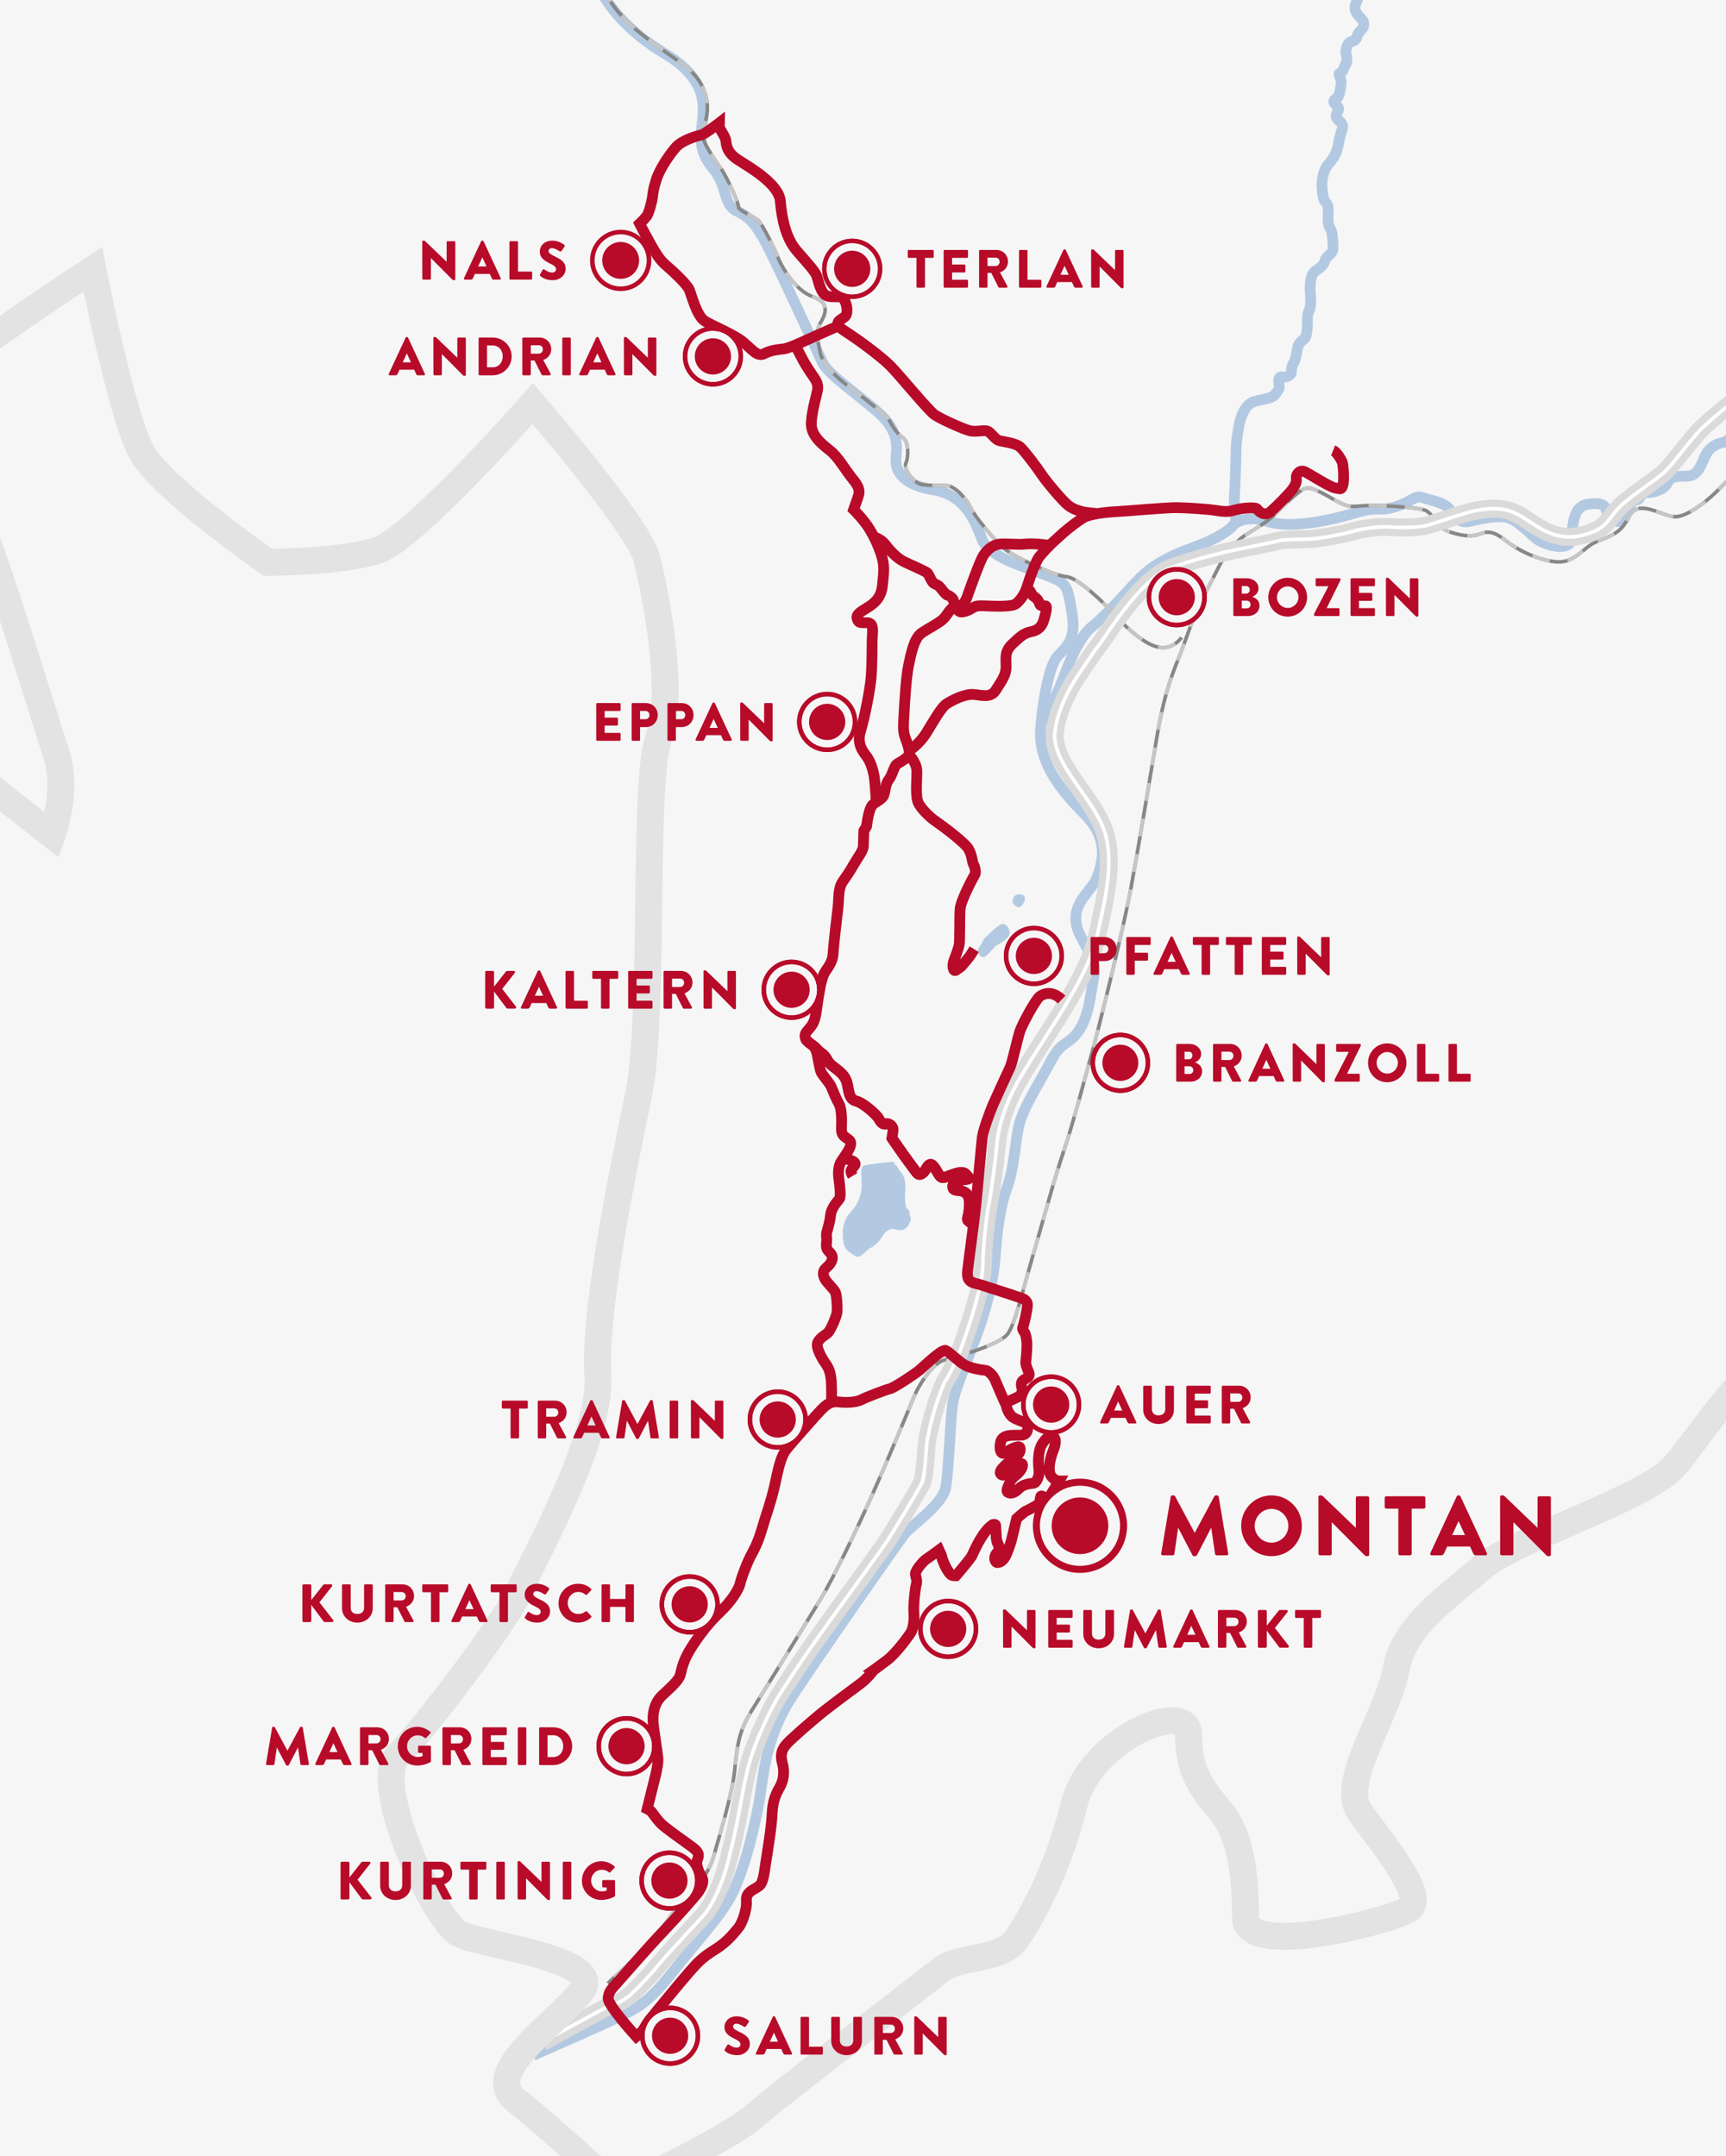 <svg xmlns="http://www.w3.org/2000/svg" xmlns:xlink="http://www.w3.org/1999/xlink" width="960" height="1198.959" viewBox="0 0 960 1198.959"><path fill="#F6F6F6" d="M-4.5-1.021h970v1204h-970z"/><g><path d="M296.577 1142.814c10.857-4.841 40.531-17.661 48.05-21.52 7.52-3.855 14.685-6.021 28.352-23.355 13.667-17.332 24.667-28.832 32-40.832s13.333-34.834 16.667-52.168 3.167-37.584 19.417-62.334 58-84.25 61.75-89.25 21.5-16.5 23.25-26.5 2.5-38.978 4-47.362 9.75-27.138 14.5-40.888 8-27 9-40.25 2.25-25.75 6.5-37.75 4.395-24.243 6.5-34c2.107-9.757 10.052-22 15.15-31.5 5.102-9.5 6.1-11.75 12.1-15.75s10.58-10.875 12.915-26.438 4.585-13.562-5.165-31.312 5.443-24.748 8.75-34c3.309-9.251 6.25-21.25-6.75-34.5s-26.25-28.75-24.75-48 5.25-34.25 8.5-39 11.75-8 9-24.75-3-17-13.75-21.25-32.25-10-36.25-20-9-24.75-27.25-27.75-21-11.5-20.75-16.75 2.396-14.376-7.75-24.25c-10.144-9.874-30-22.75-33.25-30s-27.75-60-32-67.5-7.75-13-15.5-16.5-4.963-13.887-13.322-23.75c-8.361-9.863-6.678-18.25-5.678-27.5s1.058-23.024-20.904-36.2c-21.963-13.176-30.39-26.041-36.493-35.614-6.104-9.573-11.98-29.673-12.103-36.186-.123-6.513 0-12.25 0-12.25M580.191 402.03c8.015-17.108 8.062-17.026 10.556-23.256 1.979-4.948 8.439-23.913 16.673-30.347 8.232-6.434 21.758-22.269 27.366-27.712 5.606-5.443 13.854-10.887 28.205-16 14.35-5.113 21.389-10.391 22.98-12.7 1.595-2.309 9.515-5.154 17.595-2.474s17.798 2.795 32.73-.004c14.936-2.799 23.019-6.923 29.779-6.428s13.035-2.147 17.15-4.261c4.013-2.059 4.824-3.182 8.472-2.011l.296.098c3.898 1.328 11.362 2.387 14.33 6.342s5.109 7.719 10.39 6.759 18.246-4.88 24.576-1.154c6.33 3.726 10.226 8.577 14.021 11.216 3.795 2.639 18.476 7.752 18.97-1.484.494-9.236 1.51-17.324 9.235-18.309 7.729-.985 9.565.825 10.062 4.124.496 3.299 8.308 9.301 10.392 2.804s3.63-8.907 6.27-9.237c2.639-.33 2.146-4.454 5.606-4.124s9.896-1.649 11.547-5.278c1.649-3.629 4.947-3.794 10.887-3.794 5.938 0 7.796-6.101 10.062-11.051 2.267-4.95 6.378-7.146 10.228-7.752 3.848-.606 10.394-12.205 16.99-13.359 6.598-1.154 16.987-5.938 18.804-12.206 1.813-6.268 4.124-4.618 3.959-7.752-.165-3.134 3.299-5.608 5.276-9.731 1.979-4.123 1.979-6.598 5.113-7.752 3.134-1.154 7.257-4.123 7.257-9.401s-.825-9.731-5.112-12.865c-4.287-3.134-8.082-8.083-4.782-13.525 3.299-5.442 8.661-6.973 13.56-4.403 4.898 2.57 8.633-3.426 13.161-8.297s24.576-25.072 27.875-29.69c3.299-4.618 12.37-19.627 11.381-24.741-.989-5.114-5.109-19.958-1.812-25.566l8.574-14.35M687.601 290.636s-1.415-9.365-1.038-14.315c.375-4.95.878-21.053.939-26.19.063-5.137 1.436-13.774 2.561-17.274s3.087-7.441 6.229-9.033c3.144-1.592 10.896-1.842 12.771-4.342s2.704-3.001 2.354-5.375-.729-4.875 2.021-4.5 4.978-1.318 4.861-3 .253-3.311 1.504-5.407 1.511-7.343 2.386-9.343 3.282-3.045 3.91-4.343c.628-1.298 1.34-5.657 1.09-8.032s.11-5.102.875-6.625c.763-1.523 1.24-4.136.809-8.88-.433-4.744-.254-11.297 2.703-13.228s4.822-3.539 5.468-6.028c.646-2.489 4.395-3.364 4.396-6.614s-.227-8.95-1.427-10.85c-1.198-1.9-1.479-4.01-1.323-7.267.152-3.257.354-5.856-1.512-7.745-1.863-1.889-2.113-9.888-1.738-12.388s1.125-6.042 3.875-9.146 4.331-6.233 4.976-9.982c.646-3.749 1.524-6.997 2.274-8.872s-.191-3.4-1.908-4.825c-1.718-1.425-1.785-2.67-.842-4.425.941-1.755 1.25-2.375-.75-4.25s-1.186-2.646.406-3.698c1.594-1.052 2.219-5.677 2.469-8.427s-1.814-4.838-1-5.375c.812-.537 1.875-.875 2.625-3.125s1.045-1.842 1.361-2.557c.318-.715.264-3.943-.236-5.193s.125-3.5.75-4.75 1.354-1.989 2.732-2.325c1.379-.336 2.227-.872 2.518-2.425s2-3.5 2.75-4.25 1.75-2.625.75-4.5-5.395-4.522-4.446-8.636c.947-4.114 4.821-8.989 6.571-15.989s4.195-9.333 4.474-11.505 1.229-2.429 1.402-3.403c.171-.974.571-4.69 1.159-6.454.59-1.764 3.48-5.017 2.966-8.578-.518-3.561-.573-5.322-1.102-6.629-.525-1.307-1.149-2.432-1.149-2.432" stroke="#B3C9E2" stroke-width="6" stroke-miterlimit="10" fill="none"/><path d="M547.423 521.873c-.259.518-1.396 2.33-1.5 2.896-.104.567-2.689 3-2.018 4.762.673 1.76 2.481 3.519 4.139 2.329 1.656-1.19 2.971-2.836 4.45-4.45 1.479-1.615.932-1.242 3.88-2.897 2.948-1.653 6.777-4.396 4.553-8.381-2.224-3.984-4.656-2.018-6.104-.981-1.45 1.032-7.4 6.722-7.4 6.722zM563.306 502.109s2.69 3.933 4.915 1.552c2.227-2.381 2.587-5.588.207-6.209s-5.846.363-5.122 4.657zM479.004 651.786s.299 6.521.18 8.674-1.075 8.314-5.442 12.802c-4.367 4.488-4.848 9.152-4.965 11.188-.119 2.035-.421 8.973 3.17 11.366 3.589 2.393 4.667 4.008 7.119 2.271 2.45-1.734 3.423-3.396 4.94-4.062 1.521-.665 4.81-3.117 6.843-6.646 2.034-3.528 5.188-4.542 6.762-3.889 1.572.653 5.667 1.62 7.954-2.691 2.289-4.311.12-3.948.421-5.684.299-1.735-1.376-2.991-1.854-3.529-.478-.538-1.017-5.323-.658-8.674.359-3.351.071-8.237-1.974-10.529s-2.094-3.709-3.29-4.484c-1.196-.777-.838-1.375-.539-1.677.299-.3-5.742 0-11.904.957s-6.643.719-6.763 4.607z" fill="#B3C9E2"/></g><g><path d="M657.171 354.451s-4.672 7.195-13.125 5.369c-8.453-1.826-20.242-13.374-24.438-18.321-4.197-4.947-19.867-20.365-26.54-20.861-6.673-.496-27.375-10.22-33.459-14.81-6.084-4.59-18.044-19.49-19.604-23.318-1.559-3.828-8.424-12.373-13.49-12.479-5.064-.106-10.723.018-14.311-.737s-10.026-8.189-8.36-11.792 1.491-11.932-1.491-14.02-4.989-4.709-7.269-8.917-18.414-16.068-22.715-19.358-14.675-11.447-16.285-19.558-2.257-11.717.03-15.705c2.287-3.988 6.614-11.27-3.944-14.933-10.558-3.663-18.239-18.277-19.826-22.703-1.587-4.426-8.238-16.984-10.085-19.243-1.845-2.259-11.784-6.063-11.485-7.853.298-1.79-5.954-15.585-9.053-20.396-3.097-4.811-13.654-18.182-10.886-23.479 2.771-5.297 7.643-22.631-12.342-36.582s-29.722-21.108-37.353-31.611c-7.63-10.503-14.907-22.05-16.436-34.125-1.527-12.075-1.037-19.304-1.037-19.304M338.049 1102.864c16.436-15.188 21.114-19.672 28.236-28.388s11.007-16.319 13.098-17.431 14.081-12.908 17.248-23.884c3.167-10.978 10.459-34.865 11.918-48.068s1.708-21.42 9.676-34.118c7.97-12.696 31.984-51.508 38.277-61.89s18.493-35.218 27.955-56.382 21.699-50.59 23.912-56.104c2.213-5.514 10.203-18.785 16.923-20.336 6.72-1.55 30.876-8.715 35.109-14.439 4.231-5.728 7.853-22.121 14.439-44.818s11.627-41.675 16.771-56.814c5.142-15.143 11.936-41.036 15.51-53.95s17.523-68.558 22.001-92.909c4.476-24.354 11.454-66.231 14.439-84.159 2.987-17.928 6.683-30.232 11.559-42.132s9.381-27.22 15.155-37.26c5.774-10.04 8.146-17.467 13.873-24.189 5.728-6.722 7.666-7.418 10.559-9.309 2.892-1.891 10.188-5.956 15.208-11.066s12.734-12.448 15.521-13.466c2.787-1.018 6.023-.021 15.484 5.456s10.706 4.482 17.429 3.984c6.725-.498 30.505.7 34.68 2.708 4.173 2.008 6.925 9.56 12.274 11.478 5.353 1.918 10.521 3.106 15.295 2.249 4.775-.857 7.336-4.651 16.989 3.028s23.269 12.147 30.323 11.78c7.055-.367 12.306-6.343 16.606-9.331 4.304-2.988 10.535-3.725 16.011-8.211s5.372-12.13 12.329-12.271c6.956-.141 13.737 4.848 19.253 4.697s15.561-6.556 25.229-16.55 22.282-23.185 32.035-31.155c9.753-7.97 23.947-19.5 35.398-34.899 11.452-15.399 34.072-50.708 39.502-59.117 5.432-8.409 14.295-23.76 14.295-23.76" stroke="#878787" stroke-width="2" stroke-miterlimit="10" fill="none"/><g stroke="#C6C6C6" stroke-width="2" stroke-miterlimit="10" fill="none"><path d="M657.171 354.451l-.003.005"/><path d="M653.633 357.921c-2.222 1.526-5.452 2.792-9.588 1.899-.745-.161-1.515-.397-2.304-.698" stroke-dasharray="4.988,0,4.988,4.978"/><path d="M639.463 358.108c-7.687-3.876-16.378-12.509-19.855-16.609-4.197-4.947-19.867-20.365-26.54-20.861-6.675-.496-27.375-10.22-33.459-14.81-6.084-4.59-18.044-19.49-19.604-23.318-1.559-3.828-8.424-12.373-13.49-12.479-5.064-.106-10.723.018-14.311-.737s-10.026-8.189-8.36-11.792 1.491-11.932-1.491-14.02-4.989-4.709-7.269-8.917-18.414-16.068-22.715-19.358-14.675-11.447-16.285-19.558-2.257-11.717.03-15.705c2.287-3.988 6.613-11.27-3.944-14.933-10.558-3.663-18.239-18.277-19.826-22.703-1.587-4.426-8.238-16.984-10.085-19.243-1.845-2.259-11.785-6.063-11.485-7.853.298-1.79-5.954-15.585-9.053-20.396-3.097-4.811-13.654-18.182-10.886-23.479 2.771-5.297 7.641-22.631-12.342-36.582s-29.723-21.108-37.354-31.611c-7.63-10.503-14.907-22.05-16.436-34.125-.999-7.901-1.134-13.727-1.109-16.811" stroke-dasharray="0.02,4.978,4.988,0,4.988,4.978"/></g><g stroke="#C6C6C6" stroke-width="2" stroke-miterlimit="10" fill="none"><path d="M338.049 1102.864l.006-.006"/><path d="M341.726 1099.461c3.623-3.357 6.6-6.135 9.139-8.555" stroke-dasharray="5.008,0,5.008,4.998"/><path d="M352.666 1089.178c5.803-5.604 9.252-9.355 13.619-14.701 7.122-8.715 11.007-16.318 13.098-17.43s14.081-12.908 17.248-23.884c3.167-10.978 10.459-34.865 11.918-48.068s1.708-21.42 9.676-34.118c7.97-12.696 31.984-51.508 38.277-61.89s18.493-35.218 27.955-56.382 21.699-50.59 23.912-56.104c2.213-5.514 10.203-18.786 16.923-20.336s30.876-8.715 35.109-14.439c4.231-5.728 7.853-22.121 14.439-44.818s11.627-41.675 16.771-56.816c5.142-15.141 11.936-41.034 15.51-53.948s17.523-68.558 22.001-92.909c4.476-24.354 11.454-66.231 14.439-84.159 2.987-17.928 6.683-30.232 11.559-42.132s9.381-27.22 15.155-37.26 8.146-17.467 13.873-24.189c5.728-6.722 7.666-7.418 10.559-9.309 2.892-1.891 10.188-5.956 15.208-11.066s12.734-12.448 15.521-13.466c2.787-1.018 6.023-.021 15.484 5.456s10.706 4.482 17.429 3.984c6.725-.498 30.505.7 34.68 2.708 4.173 2.008 6.925 9.56 12.274 11.478 5.353 1.918 10.521 3.106 15.295 2.249 4.775-.857 7.336-4.651 16.989 3.028s23.269 12.147 30.323 11.78c7.055-.367 12.306-6.343 16.606-9.331 4.304-2.988 10.535-3.725 16.011-8.211 5.476-4.486 5.372-12.13 12.329-12.271 6.956-.141 13.737 4.848 19.253 4.697s15.561-6.556 25.229-16.55 22.282-23.185 32.035-31.155c9.753-7.97 23.947-19.5 35.398-34.899 11.452-15.399 34.072-50.708 39.502-59.117 4.185-6.478 10.403-17.074 13.041-21.6" stroke-dasharray="0.02,4.998,5.008,0,5.008,4.998"/></g></g><g stroke-miterlimit="10" fill="none"><path d="M301.709 1135.511c11.027-6.068 29.511-16.193 33.433-18.266 3.924-2.071 10.758-3.429 16.144-8.594s10.328-10.382 15.697-16.874c5.367-6.492 21.003-22.797 25.111-27.681 4.11-4.883 10.499-17.721 13.854-33.165 0 0 1.927-7.235 3.797-16.465 1.87-9.228 4.484-25.718 7.521-35.936 3.037-10.219 11.371-28.867 17.169-37.514 0 0 10.12-16.161 25.051-36.869 14.929-20.708 30.993-42.565 34.762-48.496 3.767-5.933 16.644-27.062 18.511-31.18 1.867-4.117 2.174-18.785 3.005-23.871.831-5.084 3.915-18.985 9.484-31.773 0 0 5.147-7.417 10.128-21.411s11.135-33.48 11.273-43.841c.138-10.361 1.879-26.449 3.355-33.954 1.479-7.505 3.867-26.001 4.589-34.429.724-8.43 4.662-22.102 12.521-35.396 7.855-13.297 20.351-32.05 25.383-40.63s14.817-24.636 18.117-40.535c3.3-15.897 9.897-39.608 3.306-57.476-6.592-17.868-27.057-35.155-27.299-51.793 0 0-.381-13.841 12.968-33.857 13.35-20.016 10.746-15.118 15.636-22.416 4.892-7.298 21.755-32.35 36.071-37.382 14.317-5.032 25.161-7.44 29.508-8.562 4.349-1.122 27.44-5.574 30.211-6.403 2.771-.829 12.221-.737 17.424-.961 5.203-.224 19.906-2.981 23.802-4.26 3.894-1.279 14.489-2.993 20.509-2.497 6.019.496 15.905.554 21.922-1.146 6.018-1.7 22.088-7.812 30.181-8.623 8.095-.811 13.836-.909 22.575 4.672s18.321 13.6 33.583 9.476c15.263-4.124 12.472-9.972 23.542-18.826s18.152-12.627 23.115-17.985c4.963-5.358 14.113-17.879 18.929-22.454 4.816-4.575 18.06-15.892 21.188-17.096s8.941 1.288 15.353-10.991c6.41-12.279 16.468-17.616 22.351-24.983 5.881-7.367 7.324-13.146 13.586-19.407 6.261-6.261 15.311-12.378 22.559-20.78 7.248-8.402 23.064-23.494 27.102-31.334 4.036-7.84 6.598-13.395 7.121-19.407.525-6.012-2.926-12.991-3.006-17.086-.08-4.095 1.124-11.8 2.812-13.727 1.686-1.927 3.157-4.334 3.157-4.334" stroke="#DADADA" stroke-width="10"/><path d="M391.212 1011.923" stroke="#C6C6C6" stroke-width="15"/><path d="M301.709 1135.511c11.027-6.068 29.511-16.193 33.433-18.266 3.924-2.071 10.758-3.429 16.144-8.594s10.328-10.382 15.697-16.874c5.367-6.492 21.003-22.797 25.111-27.681 4.11-4.883 10.499-17.721 13.854-33.165 0 0 1.927-7.235 3.797-16.465 1.87-9.228 4.484-25.718 7.521-35.936 3.037-10.219 11.371-28.867 17.169-37.514 0 0 10.12-16.161 25.051-36.869 14.929-20.708 30.993-42.565 34.762-48.496 3.767-5.933 16.644-27.062 18.511-31.18 1.867-4.117 2.174-18.785 3.005-23.871.831-5.084 3.915-18.985 9.484-31.773 0 0 5.147-7.417 10.128-21.411s11.135-33.48 11.273-43.841c.138-10.361 1.879-26.449 3.355-33.954 1.479-7.505 3.867-26.001 4.589-34.429.724-8.43 4.662-22.102 12.521-35.396 7.855-13.297 20.351-32.05 25.383-40.63s14.817-24.636 18.117-40.535c3.3-15.897 9.897-39.608 3.306-57.476-6.592-17.868-27.057-35.155-27.299-51.793 0 0-.381-13.841 12.968-33.857 13.35-20.016 10.746-15.118 15.636-22.416 4.892-7.298 21.755-32.35 36.071-37.382 14.317-5.032 25.161-7.44 29.508-8.562 4.349-1.122 27.44-5.574 30.211-6.403 2.771-.829 12.221-.737 17.424-.961 5.203-.224 19.906-2.981 23.802-4.26 3.894-1.279 14.489-2.993 20.509-2.497 6.019.496 15.905.554 21.922-1.146 6.018-1.7 22.088-7.812 30.181-8.623 8.095-.811 13.836-.909 22.575 4.672s18.321 13.6 33.583 9.476c15.263-4.124 12.472-9.972 23.542-18.826s18.152-12.627 23.115-17.985c4.963-5.358 14.113-17.879 18.929-22.454 4.816-4.575 18.06-15.892 21.188-17.096s8.941 1.288 15.353-10.991c6.41-12.279 16.468-17.616 22.351-24.983 5.881-7.367 7.324-13.146 13.586-19.407 6.261-6.261 15.311-12.378 22.559-20.78 7.248-8.402 23.064-23.494 27.102-31.334 4.036-7.84 6.598-13.395 7.121-19.407.525-6.012-2.926-12.991-3.006-17.086-.08-4.095 1.124-11.8 2.812-13.727 1.686-1.927 3.157-4.334 3.157-4.334M391.212 1011.923" stroke="#fff" stroke-width="2"/></g><g><defs><path id="a" d="M-12.73-10.262h984.099v1224.122h-984.099z"/></defs><clipPath id="b"><use xlink:href="#a" overflow="visible"/></clipPath><path d="M-1504.615-576.743s58.812-38.415 45.322-92.804c-13.596-54.17-72.514-81.359-22.662-92.802 49.748-11.219 61.183-36.04 61.183-54.171s-4.529-40.791 4.537-52.01c9.064-11.439 15.754-29.567 15.754-40.793 0-11.435 18.131-22.66 13.596-36.255-4.529-13.6 9.062-52.016 34.103-38.415 24.815 13.595 61.076 31.721 77.048 31.721h77.048s31.618 4.535 56.542-4.529c24.927-9.066 101.976-52.012 126.794-54.388 24.929-2.159 52.122-6.69 67.984-13.596 15.863-6.688 72.409 0 88.381 15.972 15.755 15.754 11.22 38.416 18.126 49.635 6.694 11.441 117.841 63.452 131.434 72.517 13.603 9.066 18.132 47.481 15.755 61.078-2.152 13.594-2.152 27.196-15.755 33.885-13.593 6.904-34.096 54.387-13.593 54.387 20.29 0 70.142-31.727 90.643-13.594 20.289 18.124 45.219 49.851 70.141 47.691 24.93-2.371 90.649-2.371 106.404 13.383 15.861 15.755 52.12 11.219 86.106 4.531 33.996-6.69 129.065-11.22 151.727-9.067 22.661 2.377 61.294 15.755 93.021 11.229 31.725-4.319 61.075-47.482 61.075-65.613 0-17.908 9.065-67.765 38.525-70.142 29.458-2.153 54.388-11.218 52.119-36.038-2.268-25.037-11.327-52.229-9.065-72.519 2.269-20.285 22.661-52.012 24.928-74.672 2.268-22.662 27.197-79.208 27.197-101.651 0-22.877-9.067-58.923 0-70.358 9.059-11.226 29.459-9.066 29.459-22.661 0-13.596 18.017-36.258 61.076-36.258 43.054 0 56.654-1.729 56.654-26.763 0-25.251-4.535-38.847 4.529-56.979 9.065-17.908 11.327-38.413 33.994-38.413 22.661 0 47.476-9.062 63.447-9.062 15.755 0 33.886 4.529 58.924 0 24.922-4.536 54.386-13.6 74.672-20.29 20.5-6.906 72.625-36.256 92.909-36.256 20.396 0 33.991-20.29 61.188-20.29 27.191 0 49.854 9.065 67.979 4.535 18.128-4.535 20.291 0 45.318 22.661 24.821 22.444 79.213 61.076 90.646 58.702 11.225-2.155 65.609-24.821 83.742-52.013 18.129-27.191 34.094-25.683 43.162-42.95 9.065-17.263 20.291-42.944 42.949-47.476 22.661-4.536 45.318-16.834 79.312 6.688 33.994 23.524 56.545 56.546 56.545 56.546s36.256 0 52.119-6.693c15.863-6.907 52.125-22.661 67.984-40.787 15.758-18.131 38.42-13.604 54.391-24.821 15.754-11.439 33.881-4.535 54.383 9.067 20.287 13.595 72.52 54.168 95.178 49.634 22.664-4.53 61.076-4.53 77.053-4.53 15.756 0 27.088 9.064 29.346 27.191 2.271 18.13 24.929 38.415 38.525 45.321 13.602 6.694 49.855-6.906 70.25-24.816 20.291-18.131 13.49-49.855 42.953-43.167 29.455 6.907 81.578 18.13 101.977 6.907 20.395-11.438 108.664-92.804 158.52-110.931 49.854-18.131 70.354-54.385 90.641-54.385 20.506 0 47.59-9.065 58.924-15.755 11.324-6.907 67.98-15.971 90.646-15.971 22.656 0 72.408-36.909 95.068-36.909 22.768 0 90.752 15.111 95.279 0 4.535-15.11 49.859-64.744 108.775-64.744 58.813 0 124.529-27.195 142.66-36.26 18.021-9.062 99.598 2.158 117.727 15.754 18.127 13.601 31.73 66.474 15.867 85.25-15.867 18.994-52.125 73.164-61.189 91.293-9.061 18.126-76.939 54.388-99.6 58.918-22.662 4.53-119.996-4.53-90.646 92.804 29.459 97.337 86.112 143.087 88.382 172.225 2.264 29.134-2.27 99.275 18.125 110.5 20.396 11.438 56.545 41.005 61.073 58.919 4.537 18.13 38.526 40.791 56.657 20.289 18.132-20.289 90.646-32.371 122.371 17.914 31.727 50.069 45.322 81.795 54.384 106.615 9.065 24.821 27.198 52.01 13.597 67.983-13.597 15.754-45.32 54.17-45.32 70.142 0 15.755 9.065 81.367 9.065 81.367s67.981-2.161 95.181 9.059c27.188 11.442 70.143 25.037 70.143 25.037s6.902 67.766 13.594 92.586c6.799 25.036 20.396 61.293 20.396 81.583 0 20.286 45.32 56.542 67.98 56.542 22.664 0 49.855 20.508 65.609 31.728 15.865 11.221 86.113 38.413 86.113 38.413l20.393 27.198s-108.771 33.885-124.527 58.918c-15.863 24.82-49.854 49.64-56.646 58.706-6.801 9.065-52.125 11.437-52.125 11.437s24.926 36.043 27.197 52.014c2.268 15.756-61.08 33.881-70.145 33.881s-45.326-31.728-58.918-31.728c-13.604 0-56.764-6.688-56.764-6.688s-4.527 40.794-40.789 38.416c-36.26-2.16-77.053-27.19-77.053-27.19s-22.662-6.691-31.724 2.368c-8.952 9.069-40.685 36.261-40.685 36.261l-61.186 13.378s-47.479-47.48-58.812-52.007c-11.326-4.538-74.777-12.952-90.645-29.354-15.862-16.404-108.664-90.43-126.795-104.026-18.129-13.596-36.258-29.567-36.258-29.567s-15.973 93.882-18.129 117.189c-2.373 23.095-9.063 72.948-18.127 95.61-9.063 22.657-36.369 106.4-49.858 122.155-13.7 15.972-47.692 58.917-52.226 83.737-4.531 25.038-42.953 58.917-42.953 58.917s-40.78-38.415-61.186-36.255c-20.392 2.375-138.23 58.917-172.111 61.075-34.104 2.376-161 47.48-161 47.48s-147.09 18.131-162.953 15.972c-15.855-2.375-138.125-2.375-151.717 9.065-13.598 11.218-117.844 31.509-117.844 31.509s2.162 45.32-4.525 63.454c-6.91 18.122-34.104 47.692-40.795 58.916-6.904 11.007-9.063 115.245-18.127 128.848-9.062 13.593-43.166 83.737-43.166 99.711 0 15.754-54.276 49.634-65.604 49.634-11.334 0-27.194 29.563-29.459 63.449-2.271 33.888-36.261 74.679-38.522 54.389-2.268-20.501-88.272-45.318-122.264-45.318-33.992 0-67.875 58.056-83.849 75.536-15.757 17.266-88.269 39.928-106.399 55.682-18.129 15.973-43.162 31.728-47.695 56.547-4.53 25.035-31.729 63.233-20.285 79.209 11.22 15.967 38.416 47.692 27.189 54.385-11.437 6.69-90.646 27.191-90.646 4.528 0-22.659-2.375-45.321-13.59-58.913-11.337-13.6-18.13-22.664-18.13-42.952 0-20.289-54.388 2.375-63.457 38.414-9.062 36.26-22.657 61.074-31.723 74.678-9.063 13.597-31.729 9.065-42.947 18.126-11.333 9.065-88.488 67.986-104.245 81.582-15.862 13.598-74.888 40.792-74.888 40.792s-36.258-34.102-56.546-49.856c-20.502-15.973 22.661-42.948 36.261-61.073 13.594-18.132-54.389-25.04-67.983-31.73-13.6-6.9-49.857-83.734-33.994-99.488 15.864-15.971 61.187-76.834 65.716-88.271 4.533-11.436 47.479-86.116 45.326-122.371-2.377-36.046 13.596-112.661 22.662-156.899 9.062-44.459 2.154-173.524 11.221-198.345 9.281-24.812-2.159-81.358-6.69-99.49-4.529-18.126-63.453-86.112-63.453-86.112s-65.715 74.674-86.114 81.583c-20.392 6.687-61.184 6.687-61.184 6.687s-58.809-40.791-70.143-61.073c-11.327-20.291-27.191-101.87-27.191-101.87s-72.517 47.479-79.315 56.545c-6.797 9.065 6.798 65.607 15.863 83.738 9.066 18.13 36.256 108.776 43.059 129.058 6.799 20.29-2.266 45.324-2.266 45.324s-95.072-74.673-113.203-88.267c-18.125-13.595-129.274-90.644-147.401-54.389-18.13 36.257-88.272 62.802-88.272 78.991 0 16.185-2.376 47.698-22.66 47.698-20.394 0-124.528 0-142.659 13.597-18.125 13.593-124.529 9.062-133.591-20.291-9.064-29.35-45.327-108.556-61.291-115.463-15.755-6.687-56.547-29.348-88.274 13.595-31.726 42.951-95.178 67.989-111.15 74.679-15.755 6.906-129.059 20.282-149.452 20.282-20.29 0-42.952-58.698-56.546-67.767-13.596-9.063-86.005-49.855-92.911-61.072-6.689-11.445-36.256-38.634-63.454-34.104-27.19 4.535-101.867-8.849-122.37-8.849-20.284 0-61.076-97.333-56.547-117.836 4.537-20.289 49.858-45.108 49.858-54.174 0-9.06 13.595-113.303 18.131-126.901 4.53-13.593 0-54.169 0-67.77v-45.319s-72.518-72.948-108.774-72.948c-36.261 0-97.446 23.095-101.979-19.855-4.529-42.945-38.521-124.528-29.457-137.907 9.065-13.595 40.787-31.725 47.589-49.854 6.798-18.128 31.722-54.387 31.722-54.387s-11.328-42.946-20.393-56.541c-9.067-13.602 6.797-24.822 6.797-24.822l22.667-11.456z" stroke="#E3E3E3" stroke-width="15" stroke-miterlimit="10" fill="none" clip-path="url(#b)"/><g stroke="#B80B29" stroke-width="6" stroke-miterlimit="10" fill="none"><path d="M354.425 1131.979M452.144 788.971M447.804 576.622c.139.155.072 1.086 1.048 2.085.857.877 1.657 1.532 3.097 2.507 1.898 1.287 3.074 3.192 4.724 4.245 3.487 2.224 2.936 4.624 6.219 7.211 3.284 2.587 6.396 4.432 7.886 8.395 1.487 3.962.734 9.985 5.256 11.135 4.52 1.146 11.677 7.909 12.653 9.699.979 1.789 2.243 3.624 4.006 3.051 1.761-.573 3.978 1.263 4.03 3.277M536.677 759.049M496.06 632.823s7.305 10.545 8.769 12.445c1.464 1.902 4.219 5.857 5.257 7.027s2.208 1.023 3.819-.731c1.609-1.758 2.126-4.18 3.806-4.101s4.028 5.369 5.234 6.637c1.206 1.27 2.372.675 5.45-.486s7.033-2.589 8.714-.782c1.679 1.807 2.687 2.716.646 2.92s-7.436.916-7.749 3.425c-.312 2.509 1.046 2.555 2.945 2.781 1.897.229 6.274.438 6.274 7.172s-1.756 8.636-.878 9.517c.878.879 3.375 2.632 3.375 2.632M476.809 344.263M442.273 191.991M361.498 115.746M579.673 831.964M566.99 827.465M589.078 823.498s-2.528 4.448-3.538 5.884c-1.01 1.438-1.533 3.152-1.533 3.152l-2.791.739s-1.865-2.236-2.363-1.053M553.814 848.417s-.012 6.382.78 8.929 2.163 3.561 1.115 4.838c-1.048 1.279-2.917 2.714-2.278 5.312M523.517 864.599c.483 2.728 2.568 7.634 4.638 10.211M354.425 1131.979M360.031 1005.669M434.817 979.072M365.924 977.808M383.224 918.279M561.749 830.231M505.518 893.201M433.239 815.606M502.979 868.771M462.438 779.875s.206-5.238-.021-10.681c-.227-5.443-1.299-8.238-3.22-10.96-1.921-2.724-5.818-9.175-4.285-11.994 1.533-2.821 4.479-3.878 5.841-5.465 1.36-1.589 4.737-8.963 4.863-11.661.126-2.7-.249-8.979-1.008-10.639-.761-1.659-4.984-5.536-5.82-7.332s-1.771-4.045.892-6.293 4.324-5.271 2.512-7.613c-1.814-2.345-2.872-2.191-2.494-6.122.378-3.933-.234-2.824-.004-4.929.229-2.103 1.804-5.733 2.227-10.269s4.146-8.026 5.043-9.454c.897-1.428-.161-9.137-.312-10.347-.151-1.21-1.156-6.775 1.512-10.733s6.767-9.19 4.215-11.397-4.641-2.128-4.353-7.422c.287-5.294-.165-10.812-1.45-12.928s-3.355-7.072-4.172-9.168c-.817-2.095-4.626-6.275-5.558-8.003-.93-1.726-1.737-7.528-2.281-10.04s-1.597-4.685-3.335-5.745c-1.736-1.06-5.198-3.788-2.447-7.146 2.751-3.359 4.338-4.191 5.396-12.127 1.06-7.938 2.494-16.78 4.157-19.955s4.762-5.82 5.063-11.489c.303-5.669 2.115-19.907 2.713-25.487.596-5.58-.066-10.391 2.69-14.372 2.758-3.979 3.937-5.695 6.184-9.639 2.245-3.942 5.192-7.419 5.192-9.913l.294-8.564 1.466-2.417.013-.091c.352-2.465 1.329-9.67 3.269-11.787 1.963-2.146 5.432-3.057 6.335-5.545.905-2.486.902-6.363 2.829-8.678 1.927-2.312 2.876-7.601 4.605-8.682 1.729-1.081 6.141-3.343 6.593-5.38.452-2.037-.565-5.204-2.036-9.05s-1.049-7.468-.679-14.084 1.132-19.968 2.487-26.303c1.357-6.335 3.021-15.075 7.178-17.945 4.156-2.87 10.393-5.792 12.693-8.46 2.304-2.668 3.435-5.609 5.696-5.949 2.263-.34 4.984.049 7.127-6.109 2.145-6.158 6.062-16.764 8.008-20.904 1.946-4.14 5.791-7.804 10.317-8.101s9.278.52 14.143 0 13.271.75 13.271.75 4.19-3.97 7.681-7.03c3.489-3.06 8.32-6.749 11.502-8.528 3.184-1.779 11.797-2.923 17.331-3.159 5.534-.236 28.496-2.402 34.724-2.263 6.226.139 16.403.815 20.815 1.494 4.412.679 6.976 1.05 10.792-.113 3.818-1.163 11.713-1.812 12.513-.679.802 1.133 4.028 4.701 7.759 1.38 3.729-3.321 9.892-9.639 11.812-12.127 1.922-2.488 2.604-4.639 2.265-6.335-.342-1.696 1.754-5.073 4.794-3.577s13.53 8.329 16.812 9.007c.721.149 1.6.304 2.552.464 3.384.568 1.97-13.327 1.429-14.81 0 0-2.528-5.47-5.108-6.502M509.376 763.402"/><path d="M485.648 928.868s2.532-1.766 7.789-5.763c5.255-3.998 12.409-13.979 13.39-15.713.979-1.731 1.86-6.537 1.475-10.412-.385-3.875.636-13.5 1.33-15.986.695-2.487-.319-3.764-.478-5.764-.159-2 4.534-7.375 6.221-8.398 1.315-.798 5.092-3.588 6.697-4.78l.226-.168 1.22 2.716c.483 2.728 2.568 7.633 4.638 10.211.637.794 1.081 1.499 3.533 1.422 0 0 5.782-6.65 8.697-10.776 0 0 3.151-6.875 4.711-9.328 1.562-2.453 3.592-6.021 7.092-8.396 0 0 1.611-.566 1.628.687 0 0-.012 6.382.78 8.929s2.163 3.561 1.115 4.838c-1.048 1.279-2.917 2.712-2.278 5.312 0 0 .154 1.039 1.096 1.381 0 0 1.408-.033 2.128-.545.587-.418 1.723-1.312 2.511-2.753s2.604-6.354 3.174-8.339c.569-1.985 3.098-12.81 3.098-12.81s4.479-4.133 5.681-4.482c1.202-.353 7.05-3.788 7.05-3.788.061-.014.042-.409.042-.409.174-1.588.426-3.012.642-3.525.498-1.186 2.363 1.054 2.363 1.054l2.791-.74s.523-1.717 1.533-3.152c1.01-1.435 3.538-5.884 3.538-5.884l-.519.001c-1.223-.146-2.726-1.275-3.686-2.404-1.848-2.174-1.739-7.823.979-14.688 2.718-6.863-.108-7.866-1.088-8.083-.978-.217-4.293 2.391-5.869 6.032-1.576 3.641-1.468 9.728-1.031 12.986.435 3.261-1.307 7.337-3.207 7.445-1.902.108-5.652.544-7.989 2.989-2.337 2.443-4.729 2.987-6.141 2.011-1.412-.979 1.003-4.908 1.521-6.195.52-1.287 1.467-2.062 3.483-3.744 2.016-1.68 3.745-4.405 3.056-5.72-.688-1.312-4.093 1.584-5.233 2.728-1.144 1.142-5.163 4.891-6.794 2.717s5.325-7.174 7.936-9.238c2.608-2.062 3.314-3.424 2.826-5.326-.489-1.9-6.576 1.576-8.46 2.826-1.886 1.25-3.441-1.576-2.251-6.231 1.188-4.657 8.482-3.226 11.906-3.658 3.426-.436 3.334-4.29 2.937-5.763-.399-1.471-6.793-2.5-9.021-4.891-2.228-2.391-2.774-5.844-2.774-5.844l-.047-.252s-1.118-2.177-1.496-3.083c-.378-.907-3.587-8.18-4.688-10.887-1.1-2.707-4.083-5.291-5.441-5.291-1.36 0-8.014-1.058-11.414-2.945-3.402-1.891-8.577-7.2-10.582-8.088-2.005-.89-11.784 8.549-14.415 10.816-2.631 2.271-14.311 9.969-16.512 10.462-2.203.494-12.99 4.57-15.865 6.083-2.875 1.515-8.312 1.813-13.075 1.249-4.763-.562-7.784 2.832-9.522 4.57-1.736 1.738-14.765 16.457-18.745 21.239-3.98 4.781-5.088 12.391-7.182 21.542-2.094 9.149-4.913 16.4-7.104 24.037-2.192 7.635-5.291 12.851-5.291 12.851-2.327 4.053-5.82 13.152-6.651 16.78s-5.367 10.432-11.065 15.764-11.275 12.323-15.993 19.763c-4.72 7.44-5.355 11.945-6.189 15.17-.834 3.227-5.472 7.184-10.117 11.535-4.645 4.354-5.234 10.562-5.028 14.415.205 3.855 2.189 15.717 2.666 20.257.475 4.54-2.345 13.529-3.555 18.82l-2.365 9.593s1.978 1.005 2.237 1.354c.262.349 2.523 3.654 4.96 6.352 2.438 2.698 13.532 10.289 18.013 13.662 4.479 3.373 3.333 4.771 2.522 7.415-.81 2.646 1.302 6.796 2.697 9.29 1.395 2.494-.304 5.414-1.552 7.512-1.249 2.098-11.588 13.724-20.027 22.599-8.44 8.875-21.493 23.93-25.322 28.192-3.829 4.264-4.697 4.962-5.271 8.701-.575 3.741 15.628 21.493 15.628 21.493l2.376-2.018c2.536-2.472 2.439-4.106 5.663-8.033 3.222-3.927 16.361-20.001 20.791-25.024 4.428-5.021 6.98-8.346 14.814-13.197 7.834-4.854 11.07-9.877 12.991-11.946s5.062-9.938 4.636-15.303c-.426-5.365 5.024-6.302 7.323-8.432 2.299-2.129 2.725-8.26 3.491-13.026.766-4.77 3.176-19.306 3.495-26.737.317-7.433 2.125-11.241 4.179-14.812 2.054-3.571 2.97-8.352 1.522-13.459-1.446-5.109 0-8.176 2.722-11.075 2.721-2.901 12.01-10.979 17.53-15.564 5.52-4.585 19.119-14.61 23.092-17.554 3.971-2.942 6.829-6.856 6.829-6.856l.323-.523zM456.941 545.521M447.888 473.599M704.221 294.968M505.52 419.631s4.199 4.133 4.408 8.812c.209 4.679-1.12 14.894 1.141 18.607 2.259 3.715 6.231 7.485 9.717 9.87 3.482 2.385 16.016 11.69 17.972 15.244s2.005 7.193 2.589 8.214c.584 1.021 1.803 4.469.787 6.092-1.014 1.623-7.709 14.2-8.115 18.866-.404 4.666 0 18.258-.606 20.49-.608 2.23-1.907 5.996-2.881 8.374-.976 2.378-.559 6.888 1.517 5.086l2.582-1.897s4.102-4.642 5.046-6.104l2.192-3.474M532.235 337.456s.154 3.26 3.199 2.802c3.046-.458 5.314-2.217 6.717-2.857 1.399-.64 3.019-.669 7.688-.438s13.162.393 15.227-1.203c2.062-1.596 4.857-4.886 6.48-10.363s4.781-13.54 6.346-15.594c1.565-2.054 5.897-6.549 5.897-6.549M505.639 417.433s5.627-3.53 9.497-9.754 8.328-14.45 11.519-16.424c3.188-1.974 10.029-5.516 14.877-5.11 4.846.406 9.511 2.196 12.462-2.596s5.68-8.041 5.587-13.116c-.093-5.075-.812-8.347 3.691-12.541 4.507-4.194 6.26-5.864 10.515-6.703s5.839-3.544 6.646-6.052c.811-2.508 2.456-8.176 1.046-8.278-1.408-.102-2.91.492-3.369-1.331-.459-1.823-1.843-3.076-3.084-3.865-1.243-.789-1.657-2.562-2.146-3.111-.487-.549-1.801-1.715-1.801-1.715M487.383 445.955s-.656-11.615-1.242-14.662-1.843-7.634-4.064-10.613c-2.225-2.979-5.646-7.149-3.44-14.195 2.204-7.046 5.4-23.467 5.903-30.166.503-6.699.479-15.423.551-20.085s1.315-9.776-2.568-9.96c-3.885-.184-4.824.487-5.712-2.01-.886-2.497 1.583-3.855 5.153-6.086 3.57-2.231 8.066-5.091 8.831-12.544.765-7.453 1.479-11.276-.932-18.106-2.411-6.83-5.437-12.63-8.707-16.888-3.272-4.258-6.374-7.234-6.374-7.234s1.218-3.431 2.23-6.381c1.016-2.95 1.858-5.108-2.621-10.521-4.479-5.413-7.895-12.165-12.882-16.092-4.987-3.927-10.667-8.593-10.261-15.491s3.04-15.492 3.424-17.804c.384-2.312.108-4.227-1.767-6.968-1.875-2.741-5.213-7.62-6.782-10.898l-3.85-7.257M485.976 298.399s4.289 1.549 6.396 4.325c2.106 2.776 6.029 7.481 10.651 9.701 4.621 2.22 12.35 5.437 13.021 6.423.673.986 2.393 5.125 3.479 5.618 1.085.493 2.523.928 3.74 2.554 1.219 1.626 3.131 3.985 3.797 3.928.666-.057 3.194 1.886 3.199 2.733.005.847 1.976 3.774 1.976 3.774M610.188 285.616M567.662 248.8M469.596 166.742M373.234 149.62M466.345 181.183s-7.96 3.526-12.062 5.342c-4.104 1.816-15.116 7.108-18.292 7.479s-7.17.681-10.835 2.61c-3.665 1.929-6.015-1.397-11.25-5.949-5.237-4.552-17.409-9.364-21.895-12.132-4.482-2.768-7.39-14.531-8.623-17.422-1.231-2.891-8.227-9.561-13.137-13.77s-7.891-10.983-10.97-16.316c-.984-1.703-2.133-4.014-3.373-6.419l-.125-.243s2.464-2.348 3.812-4.06c1.351-1.712 2.94-8.031 3.291-10.486.353-2.455.177-3.682 2.104-9.819 1.929-6.137 7.365-14.028 10.872-18.061 3.507-4.033 12.037-6.452 14.026-6.839 1.991-.387 10.247-6.82 10.247-6.82l-.044 2.274c.683 2.223 3.381 5.4 3.636 7.695.253 2.295.454 6.555 6.743 10.612s22.723 13.389 23.532 22.924c.812 9.535 3.049 20.579 9.031 27.533 5.981 6.954 10.375 11.574 11.256 14.209.881 2.635 2.207 9.702 5.566 10.961 3.357 1.259 7.746-.486 9.435 1.805s2.647 7.569.822 9.598c-1.825 2.029-8.127 3.108-.312 8.147 7.816 5.039 19.996 14.005 25.354 19.373 5.357 5.368 21.125 24.809 24.718 27.248s15.069 7.548 19.07 8.74 8.973-.75 10.873.604c1.898 1.354 3.795 4.27 5.675 4.923 1.88.653 9.537 1.292 12.167 3.877s8.451 10.25 11.665 15.008c3.214 4.758 12.216 15.331 15.068 17.414 2.854 2.083 5.555 2.792 8.801 3.603l7.1.792M354.425 1131.979M452.144 788.971M447.804 576.622c.139.155.072 1.086 1.048 2.085.857.877 1.657 1.532 3.097 2.507 1.898 1.287 3.074 3.192 4.724 4.245 3.487 2.224 2.936 4.624 6.219 7.211 3.284 2.587 6.396 4.432 7.886 8.395 1.487 3.962.734 9.985 5.256 11.135 4.52 1.146 11.677 7.909 12.653 9.699.979 1.789 2.243 3.624 4.006 3.051 1.761-.573 3.978 1.263 4.03 3.277.023.847-.329 2.535-.632 4.42l-.027.178s7.303 10.545 8.767 12.447c1.464 1.9 4.219 5.855 5.257 7.025s2.208 1.023 3.819-.731c1.609-1.757 2.126-4.18 3.806-4.101s4.028 5.369 5.234 6.639c1.206 1.268 2.372.673 5.451-.488 3.077-1.161 7.032-2.589 8.713-.782 1.679 1.808 2.687 2.716.646 2.92s-7.436.916-7.749 3.425c-.312 2.511 1.046 2.555 2.945 2.781 1.897.229 6.274.438 6.274 7.172s-1.756 8.637-.878 9.517c.878.879 3.375 2.632 3.375 2.632M536.677 759.049M476.809 344.263M442.273 191.991M361.498 115.746M579.673 831.964M566.99 827.465M354.425 1131.979M559.084 779.875s6.852-2.63 8.009-3.73 1.743-2.285 1.282-4.351c-.461-2.062-.678-3.539 1.224-4.613 1.902-1.072 3.454-1.806 2.651-3.947-.803-2.145-2-4.375-1.688-6.375.312-2 .75-8.312.562-10.5-.188-2.188-.723-4.86-1.375-5.625-.652-.767-1.25-1.889-.865-2.72s1.645-5.688 2.104-8.813 1.542-5.713-2.678-7.279c-4.218-1.564-17.987-5.896-22.268-7.317-4.279-1.423-8.677-.863-7.889-7.865s3.595-26.987 4.594-36.56c.999-9.569 3.062-33.193 3.562-37.568s4.883-15.766 5.827-17.969c.946-2.202 8.548-18.906 9.673-21.156s4.271-16.538 5.459-20.104c1.189-3.563 8.666-17.646 11.166-19.396s6.995-3.105 12.062 1.82M469.189 644.037s3.289.864 4.203 1.213c.915.349 3.037 1.254 1.978 2.734-1.062 1.479-2.361 2.624-2.062 3.729.301 1.107.935 2.165.935 2.165"/></g></g><g><path d="M355.474 144.801c0 5.671-4.595 10.26-10.26 10.26-5.667 0-10.261-4.589-10.261-10.26 0-5.666 4.594-10.258 10.261-10.258 5.665-.001 10.26 4.592 10.26 10.258zM396.527 214.925c-9.232 0-16.743-7.51-16.743-16.743 0-9.235 7.512-16.746 16.743-16.746s16.74 7.51 16.74 16.746c.003 9.232-7.509 16.743-16.74 16.743zm0-30.99c-7.856 0-14.243 6.391-14.243 14.248 0 7.855 6.387 14.247 14.243 14.247 7.854 0 14.242-6.391 14.242-14.247 0-7.858-6.389-14.248-14.242-14.248z" fill="#B80B29"/><path d="M410.775 198.18c0 7.874-6.38 14.245-14.248 14.245-7.87 0-14.249-6.372-14.249-14.245 0-7.867 6.379-14.246 14.249-14.246 7.868.001 14.248 6.38 14.248 14.246z" fill="#F6F6F6"/><path d="M406.604 198.18c0 5.569-4.513 10.075-10.077 10.075-5.566 0-10.078-4.506-10.078-10.075 0-5.564 4.512-10.076 10.078-10.076 5.564 0 10.077 4.513 10.077 10.076zM473.996 166.221c-9.232 0-16.74-7.511-16.74-16.745 0-9.234 7.511-16.745 16.74-16.745 9.231 0 16.741 7.511 16.741 16.745 0 9.232-7.51 16.745-16.741 16.745zm0-30.992c-7.854 0-14.244 6.39-14.244 14.247s6.391 14.247 14.244 14.247c7.854 0 14.244-6.39 14.244-14.247s-6.391-14.247-14.244-14.247zM470.146 401.432c0 5.568-4.512 10.075-10.076 10.075-5.566 0-10.078-4.507-10.078-10.075 0-5.564 4.512-10.076 10.078-10.076 5.564.001 10.076 4.512 10.076 10.076zM460.07 418.178c-9.232 0-16.743-7.512-16.743-16.745 0-9.234 7.512-16.746 16.743-16.746s16.738 7.512 16.738 16.746c.003 9.233-7.507 16.745-16.738 16.745zm0-30.992c-7.856 0-14.247 6.392-14.247 14.248 0 7.855 6.391 14.247 14.247 14.247 7.853 0 14.243-6.392 14.243-14.247 0-7.857-6.392-14.248-14.243-14.248zM585.13 531.544c0 5.569-4.513 10.077-10.077 10.077s-10.077-4.508-10.077-10.077c0-5.564 4.513-10.075 10.077-10.075s10.077 4.511 10.077 10.075zM575.053 548.291c-9.232 0-16.74-7.511-16.74-16.746 0-9.234 7.512-16.744 16.74-16.744 9.23 0 16.741 7.511 16.741 16.744s-7.511 16.746-16.741 16.746zm0-30.992c-7.854 0-14.244 6.39-14.244 14.246s6.391 14.247 14.244 14.247c7.855 0 14.242-6.391 14.242-14.247s-6.389-14.246-14.242-14.246z" fill="#B80B29"/><path d="M454.522 550.363c0 7.868-6.376 14.233-14.235 14.233-7.861 0-14.235-6.365-14.235-14.233 0-7.862 6.374-14.233 14.235-14.233 7.859 0 14.235 6.372 14.235 14.233z" fill="#F6F6F6"/><path d="M450.365 550.363c0 5.57-4.514 10.077-10.078 10.077-5.565 0-10.078-4.506-10.078-10.077 0-5.566 4.512-10.077 10.078-10.077 5.565.001 10.078 4.512 10.078 10.077zM440.288 567.108c-9.232 0-16.74-7.511-16.74-16.743 0-9.237 7.51-16.744 16.74-16.744 9.229 0 16.741 7.509 16.741 16.744 0 9.233-7.511 16.743-16.741 16.743zm0-30.991c-7.854 0-14.244 6.392-14.244 14.246 0 7.857 6.391 14.248 14.244 14.248 7.856 0 14.243-6.39 14.243-14.248-.001-7.854-6.39-14.246-14.243-14.246zM633.121 590.978c0 5.569-4.471 10.076-9.982 10.076-5.514 0-9.982-4.506-9.982-10.076 0-5.565 4.469-10.075 9.982-10.075 5.511 0 9.982 4.51 9.982 10.075zM623.139 607.723c-9.147 0-16.588-7.512-16.588-16.743 0-9.235 7.44-16.745 16.588-16.745 9.143 0 16.584 7.511 16.584 16.745 0 9.231-7.443 16.743-16.584 16.743zm0-30.991c-7.781 0-14.109 6.39-14.109 14.248 0 7.854 6.329 14.245 14.109 14.245 7.779 0 14.106-6.391 14.106-14.245.001-7.858-6.327-14.248-14.106-14.248zM594.729 781.026c0 5.57-4.513 10.076-10.077 10.076s-10.077-4.506-10.077-10.076c0-5.565 4.513-10.076 10.077-10.076s10.077 4.511 10.077 10.076zM584.651 797.771c-9.23 0-16.738-7.511-16.738-16.742 0-9.236 7.51-16.746 16.738-16.746 9.234 0 16.743 7.512 16.743 16.746.001 9.231-7.51 16.742-16.743 16.742zm0-30.991c-7.852 0-14.242 6.391-14.242 14.248 0 7.854 6.391 14.244 14.242 14.244 7.856 0 14.246-6.39 14.246-14.244 0-7.857-6.392-14.248-14.246-14.248zM537.456 905.737c0 5.568-4.515 10.077-10.081 10.077-5.564 0-10.076-4.509-10.076-10.077 0-5.564 4.512-10.075 10.076-10.075 5.566 0 10.081 4.511 10.081 10.075zM527.377 922.483c-9.232 0-16.74-7.51-16.74-16.746 0-9.234 7.511-16.742 16.74-16.742 9.23 0 16.742 7.51 16.742 16.742 0 9.237-7.51 16.746-16.742 16.746zm0-30.992c-7.854 0-14.243 6.393-14.243 14.246 0 7.857 6.389 14.25 14.243 14.25 7.855 0 14.245-6.393 14.245-14.25-.002-7.853-6.392-14.246-14.245-14.246z" fill="#B80B29"/><path d="M446.804 789.326c0 7.866-6.372 14.229-14.232 14.229-7.859 0-14.233-6.363-14.233-14.229 0-7.86 6.374-14.229 14.233-14.229 7.86 0 14.232 6.369 14.232 14.229z" fill="#F6F6F6"/><path d="M442.649 789.326c0 5.569-4.512 10.075-10.077 10.075s-10.078-4.506-10.078-10.075c0-5.565 4.513-10.075 10.078-10.075 5.565 0 10.077 4.51 10.077 10.075zM432.572 806.072c-9.231 0-16.743-7.513-16.743-16.746 0-9.234 7.512-16.744 16.743-16.744s16.743 7.512 16.743 16.744c-.001 9.234-7.511 16.746-16.743 16.746zm0-30.991c-7.854 0-14.243 6.39-14.243 14.245s6.389 14.246 14.243 14.246 14.243-6.391 14.243-14.246c0-7.853-6.39-14.245-14.243-14.245z" fill="#B80B29"/><path d="M397.83 892.11c0 7.865-6.372 14.23-14.23 14.23-7.86 0-14.232-6.365-14.232-14.23 0-7.858 6.373-14.23 14.232-14.23 7.858 0 14.23 6.372 14.23 14.23z" fill="#F6F6F6"/><path d="M393.675 892.11c0 5.569-4.512 10.076-10.076 10.076-5.565 0-10.078-4.507-10.078-10.076 0-5.564 4.512-10.076 10.078-10.076 5.565 0 10.076 4.512 10.076 10.076zM383.599 908.854c-9.232 0-16.74-7.51-16.74-16.742 0-9.237 7.51-16.744 16.74-16.744 9.229 0 16.741 7.51 16.741 16.744.001 9.234-7.51 16.742-16.741 16.742zm0-30.991c-7.854 0-14.244 6.391-14.244 14.248 0 7.855 6.39 14.246 14.244 14.246s14.243-6.391 14.243-14.246c0-7.857-6.389-14.248-14.243-14.248z" fill="#B80B29"/><path d="M362.714 970.966c0 7.868-6.376 14.238-14.238 14.238-7.865 0-14.24-6.37-14.24-14.238 0-7.863 6.375-14.238 14.24-14.238 7.862 0 14.238 6.375 14.238 14.238z" fill="#F6F6F6"/><path d="M358.552 970.966c0 5.568-4.512 10.076-10.076 10.076-5.566 0-10.078-4.508-10.078-10.076 0-5.564 4.512-10.076 10.078-10.076 5.564 0 10.076 4.511 10.076 10.076zM348.476 987.712c-9.232 0-16.743-7.51-16.743-16.745 0-9.234 7.511-16.741 16.743-16.741 9.23 0 16.738 7.509 16.738 16.741.003 9.235-7.508 16.745-16.738 16.745zm0-30.99c-7.856 0-14.244 6.39-14.244 14.245 0 7.857 6.388 14.248 14.244 14.248 7.852 0 14.243-6.391 14.243-14.248-.001-7.856-6.392-14.245-14.243-14.245zM382.42 1045.704c0 5.57-4.512 10.076-10.077 10.076-5.566 0-10.078-4.506-10.078-10.076 0-5.564 4.512-10.076 10.078-10.076 5.565 0 10.077 4.512 10.077 10.076z" fill="#B80B29"/><path d="M386.575 1045.704c0 7.867-6.373 14.23-14.231 14.23-7.861 0-14.234-6.363-14.234-14.23 0-7.858 6.373-14.23 14.234-14.23 7.858 0 14.231 6.372 14.231 14.23z" fill="#F6F6F6"/><path d="M382.42 1045.704c0 5.57-4.512 10.076-10.077 10.076-5.566 0-10.078-4.506-10.078-10.076 0-5.564 4.512-10.076 10.078-10.076 5.565 0 10.077 4.512 10.077 10.076zM372.343 1062.448c-9.232 0-16.743-7.512-16.743-16.742 0-9.234 7.511-16.746 16.743-16.746 9.23 0 16.74 7.512 16.74 16.746.001 9.231-7.509 16.742-16.74 16.742zm0-30.99c-7.856 0-14.246 6.391-14.246 14.248 0 7.854 6.39 14.244 14.246 14.244 7.853 0 14.242-6.391 14.242-14.244 0-7.857-6.39-14.248-14.242-14.248zM382.785 1131.979c0 5.568-4.512 10.075-10.077 10.075-5.566 0-10.078-4.507-10.078-10.075 0-5.565 4.512-10.077 10.078-10.077 5.564-.001 10.077 4.511 10.077 10.077z" fill="#B80B29"/><path d="M386.943 1131.979c0 7.866-6.374 14.232-14.234 14.232-7.863 0-14.237-6.366-14.237-14.232 0-7.861 6.374-14.234 14.237-14.234 7.86-.001 14.234 6.372 14.234 14.234z" fill="#F6F6F6"/><path d="M382.785 1131.979c0 5.568-4.512 10.075-10.077 10.075-5.566 0-10.078-4.507-10.078-10.075 0-5.565 4.512-10.077 10.078-10.077 5.564-.001 10.077 4.511 10.077 10.077zM372.708 1148.722c-9.232 0-16.743-7.51-16.743-16.745 0-9.234 7.511-16.742 16.743-16.742 9.23 0 16.74 7.511 16.74 16.742.001 9.236-7.509 16.745-16.74 16.745zm0-30.991c-7.856 0-14.246 6.391-14.246 14.245 0 7.857 6.39 14.249 14.246 14.249 7.853 0 14.242-6.392 14.242-14.249 0-7.854-6.39-14.245-14.242-14.245zM654.517 348.806c-9.23 0-16.74-7.511-16.74-16.744s7.51-16.745 16.74-16.745c9.232 0 16.742 7.512 16.742 16.745s-7.51 16.744-16.742 16.744zm0-30.989c-7.854 0-14.242 6.39-14.242 14.245 0 7.855 6.389 14.246 14.242 14.246 7.855 0 14.244-6.39 14.244-14.246 0-7.855-6.391-14.245-14.244-14.245z" fill="#B80B29"/><path d="M668.604 332.062c0 7.786-6.308 14.085-14.088 14.085s-14.089-6.3-14.089-14.085c0-7.78 6.309-14.085 14.089-14.085s14.088 6.305 14.088 14.085z" fill="#F6F6F6"/><path d="M664.594 332.062c0 5.569-4.512 10.076-10.077 10.076s-10.078-4.506-10.078-10.076c0-5.565 4.513-10.075 10.078-10.075s10.077 4.51 10.077 10.075zM403.241 1140.465c-.239-.238-.329-.508-.12-.898l1.379-2.432c.241-.389.719-.389 1.02-.178.84.57 2.369 1.65 4.259 1.65 1.198 0 2.069-.751 2.069-1.803 0-1.259-1.11-2.066-3.089-3.027-2.91-1.412-5.82-3.031-5.82-6.628 0-2.971 2.31-5.972 6.93-5.972 3.12 0 5.518 1.589 6.42 2.25.359.212.3.751.179.96l-1.53 2.312c-.211.328-.72.568-1.319.209-.69-.479-2.46-1.621-4.05-1.621-1.26 0-1.83.781-1.83 1.65 0 .99 1.169 1.771 3.27 2.793 2.64 1.289 6.06 2.758 6.06 6.838 0 3.092-2.669 6.21-7.08 6.21-3.898-.002-6.058-1.622-6.748-2.313zM420.424 1141.695l9.388-20.188c.09-.18.3-.33.511-.33h.3c.209 0 .419.15.509.33l9.389 20.188c.18.391-.061.781-.51.781h-3.33c-.541 0-.779-.182-1.049-.751l-1.081-2.368h-8.159l-1.079 2.398c-.149.361-.48.721-1.081.721h-3.299c-.45.001-.689-.39-.509-.781zm12.328-6.42l-2.28-4.947h-.03l-2.25 4.947h4.56zM445.254 1122.049c0-.3.241-.572.57-.572h3.57c.3 0 .571.273.571.572v16.019h7.14c.329 0 .569.271.569.57v3.271c0 .3-.241.569-.569.569h-11.279c-.329 0-.569-.27-.569-.569v-19.859h-.003zM462.319 1122.049c0-.3.27-.572.569-.572h3.69c.33 0 .57.273.57.572v12.51c0 2.188 1.562 3.418 3.691 3.418 2.158 0 3.749-1.23 3.749-3.418v-12.51c0-.3.241-.572.571-.572h3.688c.3 0 .57.273.57.572v12.748c0 4.561-3.84 7.979-8.578 7.979-4.709 0-8.52-3.419-8.52-7.979v-12.748zM486.308 1122.049c0-.3.241-.572.569-.572h8.971c3.81 0 6.539 2.91 6.539 6.48 0 2.761-1.65 4.982-4.439 6.029l4.109 7.617c.21.391 0 .871-.51.871h-3.99c-.24 0-.42-.15-.479-.27l-3.991-7.951h-2.068v7.65c0 .301-.271.57-.569.57h-3.571c-.328 0-.569-.27-.569-.57v-19.854h-.002zm9.149 8.397c1.23 0 2.279-.99 2.279-2.399 0-1.411-1.049-2.279-2.279-2.279h-4.439v4.679h4.439zM508.5 1121.719c0-.301.271-.541.57-.541h.451c.299 0 .508.212.749.451l11.52 11.068h.03v-10.646c0-.301.24-.572.569-.572h3.599c.299 0 .57.273.57.572v20.188c0 .357-.271.539-.57.539h-.3c-.299 0-.509-.09-.749-.33l-11.671-11.727h-.028v11.188c0 .3-.238.57-.57.57h-3.572c-.3 0-.568-.271-.568-.57l-.03-20.19zM189.405 1035.927c0-.39.3-.72.72-.72h3.511c.39 0 .719.33.719.72v8.01l6.659-8.431c.121-.15.391-.3.57-.3h3.779c.57 0 .87.66.541 1.109l-7.019 8.91 7.649 9.838c.33.45 0 1.111-.57 1.111h-4.14c-.21 0-.48-.121-.541-.211l-6.929-9.297v8.818c0 .39-.33.719-.719.719h-3.511c-.42 0-.72-.329-.72-.719v-19.557h.001zM211.446 1035.776c0-.3.27-.569.57-.569h3.69c.33 0 .57.271.57.569v12.51c0 2.189 1.56 3.42 3.689 3.42 2.16 0 3.749-1.23 3.749-3.42v-12.51c0-.3.24-.569.57-.569h3.691c.299 0 .569.271.569.569v12.748c0 4.561-3.84 7.979-8.578 7.979-4.711 0-8.52-3.419-8.52-7.979v-12.748zM235.437 1035.776c0-.3.241-.569.57-.569h8.969c3.81 0 6.538 2.91 6.538 6.479 0 2.76-1.648 4.98-4.438 6.027l4.11 7.619c.209.391 0 .869-.511.869h-3.99c-.24 0-.42-.149-.48-.27l-3.99-7.951h-2.068v7.652c0 .299-.271.568-.57.568h-3.57c-.33 0-.57-.27-.57-.568v-19.856zm9.149 8.399c1.23 0 2.28-.99 2.28-2.4s-1.05-2.28-2.28-2.28h-4.438v4.681h4.438zM260.927 1039.616h-4.29c-.33 0-.569-.272-.569-.571v-3.269c0-.3.24-.569.569-.569h13.318c.33 0 .57.271.57.569v3.269c0 .301-.241.571-.57.571h-4.29v16.018c0 .301-.271.57-.57.57h-3.599c-.3 0-.57-.27-.57-.57l.001-16.018zM276.039 1035.776c0-.3.271-.569.57-.569h3.6c.299 0 .57.271.57.569v19.859c0 .3-.271.569-.57.569h-3.6c-.3 0-.57-.27-.57-.569v-19.859zM287.855 1035.446c0-.301.27-.54.57-.54h.449c.3 0 .511.21.75.449l11.52 11.069h.03v-10.648c0-.3.24-.569.569-.569h3.6c.3 0 .569.272.569.569v20.189c0 .359-.269.538-.569.538h-.3c-.299 0-.511-.089-.75-.329l-11.669-11.728h-.029v11.188c0 .3-.24.57-.57.57h-3.57c-.3 0-.569-.271-.569-.57l-.031-20.188zM313.013 1035.776c0-.3.271-.569.571-.569h3.599c.3 0 .57.271.57.569v19.859c0 .3-.27.569-.57.569h-3.599c-.3 0-.571-.27-.571-.569v-19.859zM334.429 1034.937c2.52 0 5.28 1.049 7.319 2.818.27.211.3.571.059.812l-2.369 2.518c-.241.211-.569.211-.81.03-1.141-1.05-2.46-1.44-3.93-1.44-3.27 0-5.909 2.76-5.909 6.061 0 3.27 2.669 5.971 5.938 5.971.871 0 1.771-.121 2.671-.48v-1.74h-1.89c-.33 0-.569-.238-.569-.54v-2.97c0-.328.24-.568.569-.568h6.031c.299 0 .54.27.54.568l.029 8.07c0 .27-.12.39-.241.478 0 0-3.09 1.952-7.438 1.952-5.97 0-10.77-4.74-10.77-10.74s4.8-10.8 10.77-10.8zM151.354 960.649c.03-.271.3-.479.541-.479h.479c.149 0 .42.12.511.299l6.959 12.961h.059l6.959-12.961c.091-.179.36-.299.511-.299h.479c.24 0 .509.21.54.479l3.389 20.157c.062.39-.209.66-.569.66h-3.541c-.27 0-.541-.238-.569-.479l-1.35-9.269h-.06l-5.039 9.719c-.09.18-.36.33-.51.33h-.541c-.18 0-.421-.15-.511-.33l-5.069-9.719h-.06l-1.319 9.269c-.03.241-.271.479-.57.479h-3.54c-.359 0-.629-.271-.57-.66l3.391-20.157zM175.403 980.688l9.389-20.188c.09-.181.3-.33.509-.33h.301c.21 0 .419.149.51.33l9.389 20.188c.179.39-.06.779-.511.779h-3.329c-.541 0-.781-.18-1.05-.75l-1.081-2.368h-8.158l-1.08 2.397c-.149.361-.479.721-1.08.721h-3.299c-.45 0-.69-.39-.51-.779zm12.329-6.42l-2.28-4.949h-.03l-2.25 4.949h4.56zM200.233 961.039c0-.299.241-.57.57-.57h8.969c3.809 0 6.539 2.91 6.539 6.48 0 2.76-1.648 4.979-4.438 6.027l4.11 7.619c.21.391 0 .871-.51.871h-3.99c-.24 0-.42-.15-.48-.271l-3.99-7.95h-2.07v7.651c0 .299-.27.57-.569.57h-3.57c-.331 0-.57-.271-.57-.57l-.001-19.857zm9.15 8.399c1.23 0 2.28-.99 2.28-2.399 0-1.412-1.05-2.281-2.28-2.281h-4.439v4.681h4.439v-.001zM232.024 960.199c2.519 0 5.28 1.05 7.318 2.819.271.211.301.569.062.81l-2.371 2.52c-.241.211-.57.211-.811.031-1.14-1.051-2.459-1.441-3.929-1.441-3.271 0-5.91 2.76-5.91 6.061 0 3.27 2.67 5.971 5.94 5.971.87 0 1.769-.121 2.67-.481v-1.739h-1.89c-.33 0-.57-.24-.57-.54v-2.968c0-.331.241-.57.57-.57h6.03c.3 0 .54.269.54.57l.03 8.068c0 .27-.121.389-.241.479 0 0-3.09 1.949-7.438 1.949-5.971 0-10.77-4.738-10.77-10.737 0-6.002 4.799-10.802 10.77-10.802zM246.084 961.039c0-.299.241-.57.57-.57h8.969c3.811 0 6.539 2.91 6.539 6.48 0 2.76-1.649 4.979-4.438 6.027l4.11 7.619c.209.391 0 .871-.51.871h-3.99c-.241 0-.42-.15-.479-.271l-3.99-7.95h-2.07v7.651c0 .299-.27.57-.569.57h-3.57c-.33 0-.57-.271-.57-.57v-19.857h-.002zm9.15 8.399c1.23 0 2.279-.99 2.279-2.399 0-1.412-1.049-2.281-2.279-2.281h-4.439v4.681h4.439v-.001zM268.306 961.039c0-.299.24-.57.569-.57h12.419c.331 0 .57.271.57.57v3.27c0 .301-.24.569-.57.569h-8.308v3.719h6.839c.3 0 .57.272.57.571v3.269c0 .329-.271.569-.57.569h-6.839v4.051h8.308c.331 0 .57.27.57.568v3.271c0 .299-.24.57-.57.57h-12.419c-.329 0-.569-.271-.569-.57v-19.857zM288.007 961.039c0-.299.271-.57.57-.57h3.6c.3 0 .569.271.569.57v19.858c0 .301-.27.571-.569.571h-3.6c-.3 0-.57-.271-.57-.571v-19.858zM299.853 961.039c0-.299.24-.57.54-.57h7.317c5.79 0 10.53 4.711 10.53 10.47 0 5.82-4.739 10.53-10.53 10.53h-7.317c-.3 0-.54-.271-.54-.571v-19.859zm7.828 15.988c3.39 0 5.58-2.67 5.58-6.089 0-3.39-2.19-6.06-5.58-6.06h-3.149v12.148h3.149zM168.186 881.686c0-.389.3-.719.72-.719h3.511c.39 0 .719.33.719.719v8.01l6.66-8.431c.12-.149.39-.3.569-.3h3.779c.57 0 .87.66.541 1.109l-7.019 8.91 7.649 9.839c.33.45 0 1.111-.57 1.111h-4.141c-.209 0-.479-.121-.54-.211l-6.929-9.298v8.818c0 .391-.33.719-.719.719h-3.511c-.42 0-.72-.328-.72-.719v-19.557h.001zM190.227 881.536c0-.3.271-.569.57-.569h3.69c.33 0 .57.271.57.569v12.511c0 2.188 1.56 3.418 3.689 3.418 2.16 0 3.75-1.229 3.75-3.418v-12.511c0-.3.24-.569.569-.569h3.69c.3 0 .57.271.57.569v12.749c0 4.559-3.84 7.979-8.579 7.979-4.709 0-8.518-3.42-8.518-7.979v-12.749h-.001zM214.217 881.536c0-.3.241-.569.57-.569h8.969c3.811 0 6.539 2.909 6.539 6.479 0 2.759-1.65 4.979-4.439 6.028l4.11 7.618c.209.392 0 .869-.51.869h-3.99c-.241 0-.42-.149-.479-.269l-3.99-7.951h-2.07v7.65c0 .301-.27.569-.569.569h-3.57c-.33 0-.57-.269-.57-.569v-19.855zm9.149 8.398c1.23 0 2.279-.988 2.279-2.4 0-1.409-1.049-2.279-2.279-2.279h-4.439v4.68h4.439v-.001zM239.708 885.375h-4.289c-.331 0-.571-.271-.571-.57v-3.269c0-.3.241-.569.571-.569h13.317c.33 0 .57.271.57.569v3.269c0 .3-.241.57-.57.57h-4.29v16.02c0 .299-.27.568-.569.568h-3.601c-.3 0-.569-.27-.569-.568l.001-16.02zM251.072 901.184l9.389-20.189c.089-.179.3-.328.509-.328h.301c.209 0 .42.149.51.328l9.389 20.189c.179.389-.062.778-.51.778h-3.33c-.541 0-.78-.179-1.05-.749l-1.081-2.369h-8.158l-1.08 2.399c-.15.36-.479.719-1.08.719h-3.299c-.452.001-.69-.39-.51-.778zm12.328-6.42l-2.28-4.949h-.03l-2.25 4.949h4.56zM277.793 885.375h-4.289c-.331 0-.57-.271-.57-.57v-3.269c0-.3.24-.569.57-.569h13.318c.33 0 .57.271.57.569v3.269c0 .3-.239.57-.57.57h-4.29v16.02c0 .299-.27.568-.569.568h-3.6c-.3 0-.569-.27-.569-.568v-16.02h-.001zM292.125 899.954c-.239-.241-.329-.51-.119-.901l1.379-2.43c.24-.389.719-.389 1.019-.18.841.57 2.37 1.65 4.259 1.65 1.199 0 2.071-.75 2.071-1.801 0-1.259-1.11-2.068-3.089-3.029-2.91-1.41-5.821-3.029-5.821-6.629 0-2.971 2.311-5.969 6.931-5.969 3.12 0 5.518 1.589 6.42 2.249.36.211.3.749.179.961l-1.531 2.31c-.209.33-.719.57-1.319.209-.69-.479-2.46-1.619-4.05-1.619-1.259 0-1.83.779-1.83 1.65 0 .99 1.17 1.77 3.271 2.79 2.639 1.29 6.06 2.759 6.06 6.839 0 3.091-2.669 6.209-7.08 6.209-3.9.001-6.06-1.62-6.75-2.309zM321.486 880.666c3 0 5.219.93 7.259 2.789.27.24.27.601.03.84l-2.34 2.43c-.209.211-.54.211-.75 0-1.231-1.08-2.58-1.529-4.049-1.529-3.391 0-5.88 2.82-5.88 6.179 0 3.329 2.521 6.09 5.91 6.09 1.649 0 2.939-.512 4.02-1.44.209-.18.599-.18.779.029l2.34 2.489c.21.212.18.602-.029.812-2.041 1.98-4.621 2.908-7.289 2.908-6 0-10.83-4.77-10.83-10.769 0-6 4.831-10.828 10.829-10.828zM334.588 881.536c0-.3.27-.569.569-.569h3.57c.329 0 .57.271.57.569v7.56h8.579v-7.56c0-.3.241-.569.569-.569h3.57c.3 0 .57.271.57.569v19.858c0 .301-.271.57-.57.57h-3.57c-.329 0-.569-.27-.569-.57v-7.889h-8.579v7.889c0 .301-.241.57-.57.57h-3.57c-.3 0-.569-.27-.569-.57v-19.858zM283.972 783.237h-4.291c-.329 0-.569-.271-.569-.57v-3.269c0-.3.241-.57.569-.57h13.319c.33 0 .571.271.571.57v3.269c0 .3-.241.57-.571.57h-4.29v16.019c0 .3-.27.57-.569.57h-3.601c-.299 0-.569-.271-.569-.57v-16.019h.001zM299.085 779.398c0-.3.241-.57.569-.57h8.969c3.81 0 6.54 2.909 6.54 6.479 0 2.76-1.649 4.98-4.439 6.028l4.109 7.619c.212.391 0 .869-.509.869h-3.989c-.241 0-.421-.15-.48-.27l-3.991-7.951h-2.069v7.652c0 .299-.271.568-.571.568h-3.57c-.329 0-.569-.27-.569-.568v-19.857zm9.148 8.399c1.23 0 2.279-.99 2.279-2.401 0-1.409-1.049-2.28-2.279-2.28h-4.439v4.682h4.439v-.001zM318.935 799.047l9.389-20.191c.09-.178.301-.328.51-.328h.301c.209 0 .419.15.509.328l9.388 20.191c.18.387-.06.777-.51.777h-3.33c-.541 0-.78-.179-1.049-.749l-1.081-2.37h-8.158l-1.08 2.4c-.15.359-.48.719-1.081.719h-3.298c-.449.002-.69-.388-.51-.777zm12.33-6.42l-2.28-4.95h-.03l-2.25 4.95h4.56zM346.046 779.008c.029-.27.3-.479.541-.479h.479c.149 0 .42.119.511.299l6.958 12.959h.059l6.96-12.959c.09-.18.36-.299.51-.299h.481c.239 0 .509.21.54.479l3.389 20.158c.061.39-.209.66-.57.66h-3.541c-.271 0-.54-.238-.57-.479l-1.35-9.269h-.059l-5.04 9.719c-.09.18-.36.328-.51.328h-.54c-.18 0-.42-.148-.511-.328l-5.069-9.719h-.061l-1.319 9.269c-.03.241-.271.479-.57.479h-3.54c-.359 0-.63-.271-.571-.66l3.393-20.158zM372.464 779.398c0-.3.27-.57.569-.57h3.6c.299 0 .569.271.569.57v19.858c0 .301-.27.569-.569.569h-3.6c-.3 0-.569-.269-.569-.569v-19.858zM384.279 779.068c0-.301.27-.541.57-.541h.451c.299 0 .51.211.75.45l11.519 11.069h.03v-10.648c0-.3.24-.57.569-.57h3.6c.3 0 .569.271.569.57v20.189c0 .359-.269.537-.569.537h-.3c-.299 0-.511-.088-.75-.328l-11.669-11.729h-.029v11.188c0 .301-.239.569-.57.569h-3.57c-.3 0-.569-.269-.569-.569l-.032-20.187zM611.888 790.747l9.392-20.189c.088-.18.3-.329.509-.329h.299c.211 0 .422.149.512.329l9.389 20.189c.18.389-.061.779-.51.779h-3.33c-.54 0-.779-.18-1.049-.749l-1.08-2.37h-8.159l-1.079 2.398c-.15.361-.48.721-1.08.721h-3.299c-.455 0-.695-.39-.515-.779zm12.329-6.42l-2.28-4.949h-.029l-2.25 4.949h4.559zM635.849 771.099c0-.3.271-.57.57-.57h3.689c.329 0 .57.271.57.57v12.51c0 2.189 1.559 3.418 3.689 3.418 2.158 0 3.749-1.229 3.749-3.418v-12.51c0-.3.239-.57.569-.57h3.69c.3 0 .569.271.569.57v12.748c0 4.561-3.84 7.979-8.578 7.979-4.711 0-8.519-3.419-8.519-7.979l.002-12.748zM659.839 771.099c0-.3.24-.57.57-.57h12.42c.33 0 .57.271.57.57v3.27c0 .3-.238.569-.57.569h-8.309v3.719h6.839c.3 0 .569.271.569.57v3.269c0 .329-.27.57-.569.57h-6.839v4.049h8.309c.33 0 .57.271.57.57v3.27c0 .301-.238.57-.57.57h-12.42c-.33 0-.57-.27-.57-.57v-19.856zM679.542 771.099c0-.3.238-.57.568-.57h8.97c3.81 0 6.539 2.91 6.539 6.479 0 2.759-1.649 4.979-4.438 6.028l4.108 7.619c.212.391 0 .869-.51.869h-3.989c-.24 0-.421-.148-.48-.27l-3.99-7.95h-2.068v7.649c0 .301-.271.57-.572.57h-3.568c-.33 0-.57-.27-.57-.57v-19.855zm9.148 8.398c1.229 0 2.279-.99 2.279-2.399 0-1.411-1.05-2.28-2.279-2.28h-4.439v4.68h4.439v-.001zM557.877 895.48c0-.3.269-.542.57-.542h.45c.3 0 .509.211.749.451l11.52 11.07h.029v-10.65c0-.299.24-.569.569-.569h3.599c.301 0 .57.272.57.569v20.188c0 .36-.271.54-.57.54h-.299c-.301 0-.511-.09-.75-.33l-11.67-11.727h-.029v11.189c0 .3-.24.568-.57.568h-3.57c-.301 0-.569-.269-.569-.568l-.029-20.189zM583.036 895.81c0-.299.239-.57.57-.57h12.418c.33 0 .571.271.571.57v3.269c0 .3-.241.569-.571.569h-8.308v3.719h6.84c.3 0 .569.271.569.572v3.268c0 .33-.27.569-.569.569h-6.84v4.051h8.308c.33 0 .571.271.571.569v3.271c0 .3-.241.569-.571.569h-12.418c-.331 0-.57-.27-.57-.569v-19.857zM602.526 895.81c0-.299.271-.57.569-.57h3.691c.328 0 .569.271.569.57v12.51c0 2.189 1.56 3.419 3.69 3.419 2.159 0 3.75-1.229 3.75-3.419v-12.51c0-.299.238-.57.57-.57h3.689c.301 0 .569.271.569.57v12.748c0 4.561-3.84 7.98-8.579 7.98-4.711 0-8.52-3.42-8.52-7.98l.002-12.748zM628.527 895.42c.03-.271.3-.481.54-.481h.48c.148 0 .42.121.509.301l6.961 12.959h.059l6.961-12.959c.088-.18.359-.301.51-.301h.48c.24 0 .51.211.54.481l3.39 20.157c.06.389-.209.661-.571.661h-3.54c-.27 0-.539-.24-.568-.481l-1.352-9.27h-.061l-5.04 9.721c-.089.179-.36.33-.509.33h-.541c-.178 0-.42-.151-.509-.33l-5.069-9.721h-.062l-1.319 9.27c-.03.241-.271.481-.57.481h-3.54c-.36 0-.63-.272-.569-.661l3.39-20.157zM652.576 915.457l9.391-20.188c.088-.18.299-.33.51-.33h.299c.211 0 .422.15.512.33l9.389 20.188c.181.39-.061.781-.51.781h-3.33c-.54 0-.779-.183-1.05-.751l-1.079-2.369h-8.161l-1.077 2.399c-.15.36-.48.721-1.08.721h-3.3c-.453 0-.694-.391-.514-.781zm12.329-6.42l-2.28-4.948h-.029l-2.25 4.948h4.559zM677.406 895.81c0-.299.24-.57.569-.57h8.969c3.812 0 6.54 2.909 6.54 6.479 0 2.762-1.65 4.98-4.439 6.029l4.108 7.619c.212.391 0 .869-.509.869h-3.99c-.24 0-.421-.148-.479-.27l-3.992-7.951h-2.068v7.651c0 .3-.271.569-.57.569h-3.569c-.329 0-.569-.27-.569-.569v-19.856h-.001zm9.151 8.398c1.229 0 2.279-.99 2.279-2.398 0-1.411-1.05-2.281-2.279-2.281h-4.438v4.68h4.438v-.001zM699.628 895.96c0-.392.3-.721.718-.721h3.511c.39 0 .72.329.72.721v8.008l6.66-8.43c.12-.15.389-.299.57-.299h3.779c.57 0 .867.66.539 1.11l-7.02 8.908 7.649 9.839c.331.451 0 1.111-.569 1.111h-4.141c-.209 0-.479-.121-.539-.21l-6.93-9.3v8.819c0 .39-.328.721-.72.721h-3.511c-.419 0-.718-.331-.718-.721v-19.556zM725.148 899.649h-4.291c-.328 0-.568-.271-.568-.568v-3.271c0-.299.24-.569.568-.569h13.32c.328 0 .569.272.569.569v3.271c0 .299-.239.568-.569.568h-4.291v16.02c0 .299-.27.569-.569.569h-3.601c-.299 0-.568-.271-.568-.569v-16.02zM269.851 540.586c0-.389.3-.719.72-.719h3.51c.391 0 .719.33.719.719v8.01l6.66-8.431c.12-.149.39-.299.57-.299h3.779c.569 0 .869.66.541 1.11l-7.019 8.91 7.649 9.838c.331.45 0 1.111-.569 1.111h-4.141c-.209 0-.479-.121-.54-.211l-6.93-9.297v8.818c0 .391-.33.72-.719.72h-3.51c-.42 0-.72-.329-.72-.72v-19.559zM289.733 560.084l9.388-20.189c.09-.178.3-.329.509-.329h.301c.21 0 .419.15.511.329l9.388 20.189c.18.389-.059.778-.51.778h-3.33c-.541 0-.781-.178-1.05-.75l-1.081-2.369h-8.159l-1.078 2.4c-.15.36-.48.719-1.081.719h-3.299c-.45.002-.691-.389-.509-.778zm12.328-6.419l-2.28-4.95h-.03l-2.25 4.95h4.56zM314.562 540.437c0-.3.239-.569.57-.569h3.57c.3 0 .57.271.57.569v16.018h7.141c.329 0 .569.271.569.571v3.27c0 .3-.241.569-.569.569h-11.28c-.33 0-.569-.27-.569-.569l-.002-19.859zM334.267 544.276h-4.29c-.33 0-.569-.271-.569-.57v-3.269c0-.3.24-.569.569-.569h13.319c.33 0 .57.271.57.569v3.269c0 .3-.24.57-.57.57h-4.289v16.019c0 .3-.271.57-.571.57h-3.6c-.299 0-.569-.27-.569-.57v-16.019zM349.379 540.437c0-.3.241-.569.569-.569h12.42c.329 0 .569.271.569.569v3.269c0 .3-.241.57-.569.57h-8.309v3.719h6.839c.3 0 .57.271.57.569v3.269c0 .33-.271.571-.57.571h-6.839v4.048h8.309c.329 0 .569.271.569.571v3.27c0 .3-.241.569-.569.569h-12.42c-.329 0-.569-.269-.569-.569v-19.856zM369.08 540.437c0-.3.241-.569.571-.569h8.967c3.81 0 6.539 2.91 6.539 6.479 0 2.759-1.648 4.98-4.438 6.028l4.109 7.618c.21.391 0 .869-.51.869h-3.99c-.241 0-.421-.149-.479-.269l-3.989-7.95h-2.071v7.65c0 .3-.27.569-.569.569h-3.57c-.33 0-.57-.269-.57-.569v-19.856zm9.149 8.397c1.23 0 2.28-.989 2.28-2.4 0-1.41-1.05-2.28-2.28-2.28h-4.44v4.681h4.44v-.001zM391.272 540.106c0-.3.269-.541.57-.541h.449c.301 0 .512.21.75.45l11.521 11.069h.029v-10.648c0-.3.24-.569.57-.569h3.599c.3 0 .57.271.57.569v20.189c0 .358-.271.538-.57.538h-.299c-.301 0-.511-.088-.75-.329l-11.669-11.728h-.03v11.188c0 .3-.24.571-.569.571h-3.57c-.3 0-.57-.271-.57-.571l-.031-20.188zM606.553 521.616c0-.301.238-.571.57-.571h7.228c3.96 0 6.72 3 6.72 6.63 0 3.72-2.76 6.75-6.69 6.75h-3.149v7.05c0 .299-.27.57-.569.57h-3.54c-.33 0-.57-.271-.57-.57v-19.858zm7.709 8.428c1.29 0 2.189-1.02 2.189-2.37 0-1.259-.899-2.22-2.189-2.22h-3.031v4.589h3.031zM626.464 521.616c0-.301.239-.571.569-.571h12.419c.329 0 .569.272.569.571v3.269c0 .3-.24.569-.569.569h-8.31v4.32h6.842c.299 0 .57.271.57.57v3.271c0 .3-.271.569-.57.569h-6.842v7.29c0 .299-.269.57-.568.57h-3.541c-.329 0-.569-.271-.569-.57v-19.858zM641.607 541.263l9.389-20.188c.09-.18.301-.331.512-.331h.301c.209 0 .418.15.508.331l9.393 20.188c.177.389-.062.78-.514.78h-3.328c-.541 0-.781-.18-1.051-.75l-1.08-2.37h-8.156l-1.081 2.399c-.149.361-.479.721-1.08.721h-3.3c-.454 0-.692-.391-.513-.78zm12.33-6.419l-2.28-4.95h-.031l-2.249 4.95h4.56zM668.327 525.455h-4.288c-.33 0-.57-.271-.57-.569v-3.269c0-.299.24-.57.57-.57h13.316c.33 0 .57.271.57.57v3.269c0 .3-.238.569-.57.569h-4.287v16.019c0 .299-.271.57-.571.57h-3.598c-.3 0-.57-.271-.57-.57v-16.019h-.002zM686.709 525.455h-4.289c-.328 0-.568-.271-.568-.569v-3.269c0-.299.24-.57.568-.57h13.318c.328 0 .569.271.569.57v3.269c0 .3-.238.569-.569.569h-4.289v16.019c0 .299-.27.57-.569.57h-3.599c-.301 0-.57-.271-.57-.57v-16.019h-.002zM701.824 521.616c0-.301.238-.571.569-.571h12.418c.331 0 .571.272.571.571v3.269c0 .3-.24.569-.571.569h-8.308v3.719h6.84c.301 0 .57.271.57.57v3.269c0 .33-.27.569-.57.569h-6.84v4.05h8.308c.331 0 .571.27.571.57v3.271c0 .299-.24.57-.571.57h-12.418c-.33 0-.569-.271-.569-.57v-19.856zM721.496 521.286c0-.3.27-.541.57-.541h.447c.301 0 .512.212.752.45l11.519 11.07h.03v-10.648c0-.299.238-.57.569-.57h3.6c.3 0 .571.271.571.57v20.188c0 .358-.271.539-.571.539h-.3c-.299 0-.511-.089-.75-.33l-11.67-11.727h-.028v11.189c0 .299-.241.569-.57.569h-3.57c-.3 0-.569-.27-.569-.569l-.03-20.19zM664.689 590.797c1.812.601 3.922 1.979 3.922 4.889 0 3.54-2.941 5.791-6.476 5.791h-7.366c-.326 0-.566-.271-.566-.572v-19.857c0-.3.238-.57.566-.57h6.92c3.506 0 6.387 2.43 6.387 5.579 0 2.399-1.693 4.02-3.387 4.709v.031zm-3.384-1.799c1.127 0 1.93-.96 1.93-2.158 0-1.2-.803-2.042-1.93-2.042h-2.466v4.2h2.466zm.058 8.19c1.484 0 2.316-.75 2.316-2.16 0-1.198-.803-2.128-2.257-2.128h-2.585v4.288h2.526zM674.699 581.049c0-.3.238-.571.566-.571h8.883c3.771 0 6.476 2.911 6.476 6.48 0 2.76-1.634 4.981-4.396 6.029l4.068 7.618c.209.39 0 .871-.506.871h-3.951c-.236 0-.414-.15-.474-.271l-3.949-7.95h-2.05v7.649c0 .301-.269.572-.566.572h-3.535c-.326 0-.564-.271-.564-.572v-19.855h-.002zm9.063 8.399c1.218 0 2.258-.991 2.258-2.4 0-1.411-1.04-2.28-2.258-2.28h-4.395v4.68h4.395zM694.395 600.697l9.297-20.188c.09-.18.298-.33.506-.33h.297c.209 0 .416.15.506.33l9.297 20.188c.178.389-.059.779-.506.779h-3.297c-.534 0-.772-.18-1.041-.75l-1.068-2.369h-8.08l-1.068 2.398c-.148.361-.475.721-1.069.721h-3.269c-.446.001-.682-.39-.505-.779zm12.209-6.42l-2.258-4.95h-.027l-2.228 4.95h4.513zM718.992 580.719c0-.299.268-.54.564-.54h.445c.297 0 .506.211.742.45l11.408 11.07h.029v-10.649c0-.3.238-.57.564-.57h3.564c.297 0 .564.271.564.57v20.188c0 .359-.268.539-.564.539h-.297c-.297 0-.505-.089-.743-.33l-11.556-11.726h-.027v11.189c0 .299-.238.568-.566.568h-3.535c-.296 0-.565-.27-.565-.568l-.027-20.191zM742.281 600.697c0-.27.028-.449.176-.72l7.725-15.028v-.061h-6.476c-.298 0-.565-.271-.565-.569v-3.269c0-.3.268-.57.565-.57h12.624c.299 0 .566.211.566.511v.241c0 .178-.029.269-.18.569l-7.456 15.208v.061h6.477c.325 0 .563.27.563.57v3.27c0 .301-.237.57-.563.57h-12.894c-.297 0-.565-.27-.565-.57v-.213h.003zM771.572 580.179c5.94 0 10.693 4.831 10.693 10.83s-4.753 10.769-10.693 10.769c-5.942 0-10.666-4.77-10.666-10.769 0-6 4.724-10.83 10.666-10.83zm0 16.798c3.268 0 5.94-2.699 5.94-5.97 0-3.299-2.673-6.029-5.94-6.029-3.238 0-5.912 2.73-5.912 6.029 0 3.27 2.674 5.97 5.912 5.97zM788.146 581.049c0-.3.238-.571.565-.571h3.535c.298 0 .565.272.565.571v16.018h7.07c.326 0 .564.27.564.569v3.271c0 .3-.238.57-.564.57h-11.171c-.327 0-.565-.271-.565-.57v-19.858h.001zM805.674 581.049c0-.3.238-.571.565-.571h3.536c.297 0 .564.272.564.571v16.018h7.07c.326 0 .564.27.564.569v3.271c0 .3-.238.57-.564.57h-11.171c-.325 0-.565-.271-.565-.57v-19.858h.001zM331.618 391.503c0-.3.239-.57.569-.57h12.42c.329 0 .569.271.569.57v3.269c0 .299-.241.57-.569.57h-8.309v3.719h6.839c.3 0 .569.271.569.57v3.269c0 .33-.27.569-.569.569h-6.839v4.05h8.309c.329 0 .569.27.569.569v3.271c0 .3-.241.57-.569.57h-12.42c-.33 0-.569-.271-.569-.57v-19.856zM351.321 391.503c0-.3.24-.57.569-.57h7.229c3.959 0 6.719 3 6.719 6.63 0 3.721-2.76 6.75-6.689 6.75h-3.15v7.05c0 .3-.27.57-.569.57h-3.541c-.329 0-.569-.271-.569-.57v-19.859h.001zm7.708 8.429c1.29 0 2.191-1.02 2.191-2.369 0-1.26-.901-2.22-2.191-2.22h-3.03v4.589h3.03zM371.232 391.503c0-.3.24-.57.569-.57h7.23c3.959 0 6.718 3 6.718 6.63 0 3.721-2.759 6.75-6.688 6.75h-3.149v7.05c0 .3-.271.57-.571.57h-3.539c-.331 0-.571-.271-.571-.57v-19.859h.001zm7.708 8.429c1.29 0 2.19-1.02 2.19-2.369 0-1.26-.9-2.22-2.19-2.22h-3.029v4.589h3.029zM386.885 411.151l9.39-20.188c.088-.179.3-.329.509-.329h.299c.209 0 .42.15.509.329l9.39 20.188c.179.389-.062.779-.511.779h-3.33c-.541 0-.779-.179-1.049-.75l-1.081-2.369h-8.158l-1.079 2.399c-.15.361-.48.719-1.081.719h-3.299c-.449.002-.688-.388-.509-.778zm12.33-6.42l-2.28-4.949h-.03l-2.25 4.949h4.56zM411.685 391.174c0-.299.271-.54.571-.54h.449c.301 0 .511.21.75.45l11.519 11.07h.031v-10.649c0-.3.24-.569.57-.569h3.599c.3 0 .57.271.57.569v20.188c0 .359-.271.54-.57.54h-.299c-.301 0-.511-.09-.75-.33l-11.669-11.728h-.03v11.188c0 .299-.241.57-.571.57h-3.569c-.3 0-.569-.271-.569-.57l-.032-20.189zM696.566 331.882c1.83.6 3.96 1.979 3.96 4.889 0 3.54-2.971 5.789-6.54 5.789h-7.438c-.329 0-.57-.27-.57-.57v-19.858c0-.3.241-.57.57-.57h6.99c3.541 0 6.448 2.43 6.448 5.579 0 2.4-1.71 4.02-3.42 4.71v.031zm-3.419-1.801c1.139 0 1.951-.959 1.951-2.158 0-1.201-.812-2.041-1.951-2.041h-2.49v4.199h2.49zm.061 8.19c1.5 0 2.34-.75 2.34-2.16 0-1.2-.811-2.129-2.28-2.129h-2.608v4.289h2.548zM716.208 321.263c5.998 0 10.799 4.83 10.799 10.828 0 6-4.801 10.771-10.799 10.771s-10.77-4.77-10.77-10.771c0-6 4.772-10.828 10.77-10.828zm0 16.798c3.3 0 5.998-2.701 5.998-5.971 0-3.298-2.698-6.028-5.998-6.028-3.27 0-5.969 2.729-5.969 6.028 0 3.27 2.699 5.971 5.969 5.971zM730.869 341.78c0-.271.03-.45.179-.72l7.801-15.028v-.06h-6.541c-.299 0-.569-.271-.569-.569v-3.269c0-.301.271-.57.569-.57h12.75c.3 0 .57.21.57.51v.241c0 .178-.031.271-.182.57l-7.527 15.208v.062h6.538c.329 0 .57.27.57.569v3.271c0 .3-.241.57-.57.57h-13.018c-.3 0-.57-.271-.57-.57v-.215zM751.171 322.132c0-.299.24-.57.57-.57h12.42c.328 0 .569.271.569.57v3.269c0 .3-.241.57-.569.57h-8.309v3.719h6.84c.301 0 .568.271.568.57v3.269c0 .33-.268.569-.568.569h-6.84v4.05h8.309c.328 0 .569.27.569.57v3.27c0 .3-.241.57-.569.57h-12.42c-.329 0-.57-.271-.57-.57v-19.856zM770.843 321.803c0-.3.271-.54.57-.54h.451c.299 0 .51.21.749.45l11.519 11.069h.03v-10.647c0-.301.239-.57.569-.57h3.602c.299 0 .569.271.569.57v20.188c0 .36-.271.54-.569.54h-.301c-.301 0-.51-.09-.751-.331l-11.669-11.728h-.028v11.189c0 .3-.239.57-.571.57h-3.57c-.299 0-.569-.27-.569-.57l-.031-20.19zM509.743 143.386h-4.289c-.328 0-.569-.271-.569-.57v-3.268c0-.3.241-.571.569-.571h13.318c.33 0 .57.272.57.571v3.268c0 .3-.238.57-.57.57h-4.289v16.019c0 .3-.27.57-.57.57h-3.6c-.299 0-.57-.271-.57-.57v-16.019zM524.856 139.546c0-.3.24-.57.57-.57h12.419c.331 0 .569.272.569.57v3.269c0 .301-.238.57-.569.57h-8.31v3.719h6.839c.302 0 .571.271.571.569v3.269c0 .33-.271.57-.571.57h-6.839v4.05h8.31c.331 0 .569.27.569.569v3.271c0 .3-.238.57-.569.57h-12.419c-.33 0-.57-.271-.57-.57v-19.856zM544.558 139.546c0-.3.239-.57.571-.57h8.968c3.811 0 6.541 2.91 6.541 6.479 0 2.76-1.651 4.98-4.439 6.029l4.109 7.619c.209.39 0 .87-.51.87h-3.99c-.24 0-.421-.15-.48-.271l-3.989-7.95h-2.071v7.65c0 .3-.27.57-.57.57h-3.569c-.33 0-.571-.271-.571-.57v-19.856zm9.149 8.399c1.229 0 2.279-.99 2.279-2.399 0-1.411-1.05-2.28-2.279-2.28h-4.44v4.68h4.44zM566.778 139.546c0-.3.24-.57.57-.57h3.568c.301 0 .57.272.57.57v16.019h7.141c.328 0 .568.27.568.57v3.27c0 .3-.24.57-.568.57h-11.279c-.33 0-.57-.271-.57-.57v-19.859zM582.072 159.194l9.388-20.188c.092-.18.301-.33.512-.33h.301c.209 0 .418.149.51.33l9.39 20.188c.179.389-.06.78-.511.78h-3.329c-.542 0-.78-.18-1.052-.75l-1.08-2.369h-8.158l-1.079 2.399c-.149.36-.478.721-1.079.721h-3.301c-.454 0-.692-.392-.512-.781zm12.328-6.42l-2.279-4.949h-.031l-2.249 4.949h4.559zM606.872 139.217c0-.3.271-.541.57-.541h.45c.301 0 .51.211.751.45l11.52 11.069h.027v-10.647c0-.3.241-.57.57-.57h3.6c.3 0 .568.271.568.57v20.188c0 .358-.27.539-.568.539h-.301c-.299 0-.512-.09-.749-.33l-11.671-11.728h-.029v11.189c0 .3-.24.569-.57.569h-3.57c-.299 0-.57-.27-.57-.569l-.028-20.189zM216.235 207.899l9.389-20.188c.091-.179.3-.33.51-.33h.3c.211 0 .42.15.51.33l9.389 20.188c.18.39-.06.78-.511.78h-3.329c-.541 0-.781-.179-1.05-.75l-1.08-2.369h-8.16l-1.079 2.399c-.15.36-.479.72-1.081.72h-3.299c-.451 0-.69-.39-.509-.78zm12.328-6.419l-2.28-4.949h-.03l-2.25 4.949h4.56zM241.034 187.922c0-.301.271-.541.57-.541h.45c.3 0 .511.211.75.45l11.519 11.07h.03v-10.648c0-.301.241-.57.569-.57h3.6c.301 0 .57.271.57.57v20.188c0 .36-.27.54-.57.54h-.299c-.3 0-.511-.09-.75-.33l-11.669-11.728h-.03v11.189c0 .299-.239.569-.57.569h-3.57c-.3 0-.569-.27-.569-.569l-.031-20.19zM266.194 188.251c0-.299.241-.569.541-.569h7.318c5.789 0 10.53 4.71 10.53 10.469 0 5.819-4.739 10.529-10.53 10.529h-7.318c-.3 0-.541-.271-.541-.57v-19.859zm7.83 15.99c3.389 0 5.58-2.67 5.58-6.089 0-3.39-2.19-6.059-5.58-6.059h-3.149v12.148h3.149zM290.514 188.251c0-.299.241-.569.569-.569h8.969c3.81 0 6.539 2.909 6.539 6.479 0 2.76-1.648 4.98-4.438 6.029l4.109 7.618c.21.39 0 .87-.51.87h-3.99c-.241 0-.42-.15-.479-.27l-3.989-7.952h-2.071v7.651c0 .301-.271.57-.57.57h-3.57c-.329 0-.57-.27-.57-.57l.001-19.856zm9.149 8.4c1.231 0 2.28-.99 2.28-2.401 0-1.41-1.049-2.28-2.28-2.28h-4.439v4.681h4.439zM312.735 188.251c0-.299.271-.569.57-.569h3.599c.3 0 .57.271.57.569v19.859c0 .3-.271.57-.57.57h-3.599c-.3 0-.57-.271-.57-.57v-19.859zM322.21 207.899l9.39-20.188c.09-.179.3-.33.509-.33h.3c.211 0 .42.15.511.33l9.39 20.188c.178.39-.061.78-.511.78h-3.33c-.541 0-.781-.179-1.049-.75l-1.081-2.369h-8.158l-1.08 2.399c-.15.36-.48.72-1.081.72h-3.298c-.451 0-.691-.39-.512-.78zm12.33-6.419l-2.28-4.949h-.03l-2.25 4.949h4.56zM347.012 187.922c0-.301.271-.541.57-.541h.45c.3 0 .51.211.75.45l11.519 11.07h.03v-10.648c0-.301.241-.57.569-.57h3.6c.299 0 .571.271.571.57v20.188c0 .36-.271.54-.571.54h-.3c-.3 0-.51-.09-.75-.33l-11.668-11.728h-.031v11.189c0 .299-.241.569-.57.569h-3.57c-.3 0-.57-.27-.57-.569l-.029-20.19zM396.527 214.925c-9.232 0-16.743-7.51-16.743-16.743 0-9.235 7.512-16.746 16.743-16.746s16.74 7.51 16.74 16.746c.003 9.232-7.509 16.743-16.74 16.743zm0-30.99c-7.856 0-14.243 6.391-14.243 14.248 0 7.855 6.387 14.247 14.243 14.247 7.854 0 14.242-6.391 14.242-14.247 0-7.858-6.389-14.248-14.242-14.248zM473.996 166.221c-9.232 0-16.74-7.511-16.74-16.745 0-9.234 7.511-16.745 16.74-16.745 9.231 0 16.741 7.511 16.741 16.745 0 9.232-7.51 16.745-16.741 16.745zm0-30.992c-7.854 0-14.244 6.39-14.244 14.247s6.391 14.247 14.244 14.247c7.854 0 14.244-6.39 14.244-14.247s-6.391-14.247-14.244-14.247zM460.07 418.178c-9.232 0-16.743-7.512-16.743-16.745 0-9.234 7.512-16.746 16.743-16.746s16.738 7.512 16.738 16.746c.003 9.233-7.507 16.745-16.738 16.745zm0-30.992c-7.856 0-14.247 6.392-14.247 14.248 0 7.855 6.391 14.247 14.247 14.247 7.853 0 14.243-6.392 14.243-14.247 0-7.857-6.392-14.248-14.243-14.248zM575.053 548.291c-9.232 0-16.74-7.511-16.74-16.746 0-9.234 7.512-16.744 16.74-16.744 9.23 0 16.741 7.511 16.741 16.744s-7.511 16.746-16.741 16.746zm0-30.992c-7.854 0-14.244 6.39-14.244 14.246s6.391 14.247 14.244 14.247c7.855 0 14.242-6.391 14.242-14.247s-6.389-14.246-14.242-14.246zM440.288 567.108c-9.232 0-16.74-7.511-16.74-16.743 0-9.237 7.51-16.744 16.74-16.744 9.229 0 16.741 7.509 16.741 16.744 0 9.233-7.511 16.743-16.741 16.743zm0-30.991c-7.854 0-14.244 6.392-14.244 14.246 0 7.857 6.391 14.248 14.244 14.248 7.856 0 14.243-6.39 14.243-14.248-.001-7.854-6.39-14.246-14.243-14.246zM623.139 607.723c-9.147 0-16.588-7.512-16.588-16.743 0-9.235 7.44-16.745 16.588-16.745 9.143 0 16.584 7.511 16.584 16.745 0 9.231-7.443 16.743-16.584 16.743zm0-30.991c-7.781 0-14.109 6.39-14.109 14.248 0 7.854 6.329 14.245 14.109 14.245 7.779 0 14.106-6.391 14.106-14.245.001-7.858-6.327-14.248-14.106-14.248zM584.651 797.771c-9.23 0-16.738-7.511-16.738-16.742 0-9.236 7.51-16.746 16.738-16.746 9.234 0 16.743 7.512 16.743 16.746.001 9.231-7.51 16.742-16.743 16.742zm0-30.991c-7.852 0-14.242 6.391-14.242 14.248 0 7.854 6.391 14.244 14.242 14.244 7.856 0 14.246-6.39 14.246-14.244 0-7.857-6.392-14.248-14.246-14.248zM527.377 922.483c-9.232 0-16.74-7.51-16.74-16.746 0-9.234 7.511-16.742 16.74-16.742 9.23 0 16.742 7.51 16.742 16.742 0 9.237-7.51 16.746-16.742 16.746zm0-30.992c-7.854 0-14.243 6.393-14.243 14.246 0 7.857 6.389 14.25 14.243 14.25 7.855 0 14.245-6.393 14.245-14.25-.002-7.853-6.392-14.246-14.245-14.246zM432.572 806.072c-9.231 0-16.743-7.513-16.743-16.746 0-9.234 7.512-16.744 16.743-16.744s16.743 7.512 16.743 16.744c-.001 9.234-7.511 16.746-16.743 16.746zm0-30.991c-7.854 0-14.243 6.39-14.243 14.245s6.389 14.246 14.243 14.246 14.243-6.391 14.243-14.246c0-7.853-6.39-14.245-14.243-14.245zM383.599 908.854c-9.232 0-16.74-7.51-16.74-16.742 0-9.237 7.51-16.744 16.74-16.744 9.229 0 16.741 7.51 16.741 16.744.001 9.234-7.51 16.742-16.741 16.742zm0-30.991c-7.854 0-14.244 6.391-14.244 14.248 0 7.855 6.39 14.246 14.244 14.246s14.243-6.391 14.243-14.246c0-7.857-6.389-14.248-14.243-14.248zM348.476 987.712c-9.232 0-16.743-7.51-16.743-16.745 0-9.234 7.511-16.741 16.743-16.741 9.23 0 16.738 7.509 16.738 16.741.003 9.235-7.508 16.745-16.738 16.745zm0-30.99c-7.856 0-14.244 6.39-14.244 14.245 0 7.857 6.388 14.248 14.244 14.248 7.852 0 14.243-6.391 14.243-14.248-.001-7.856-6.392-14.245-14.243-14.245zM372.343 1062.448c-9.232 0-16.743-7.512-16.743-16.742 0-9.234 7.511-16.746 16.743-16.746 9.23 0 16.74 7.512 16.74 16.746.001 9.231-7.509 16.742-16.74 16.742zm0-30.99c-7.856 0-14.246 6.391-14.246 14.248 0 7.854 6.39 14.244 14.246 14.244 7.853 0 14.242-6.391 14.242-14.244 0-7.857-6.39-14.248-14.242-14.248zM372.708 1148.722c-9.232 0-16.743-7.51-16.743-16.745 0-9.234 7.511-16.742 16.743-16.742 9.23 0 16.74 7.511 16.74 16.742.001 9.236-7.509 16.745-16.74 16.745zm0-30.991c-7.856 0-14.246 6.391-14.246 14.245 0 7.857 6.39 14.249 14.246 14.249 7.853 0 14.242-6.392 14.242-14.249 0-7.854-6.39-14.245-14.242-14.245zM654.517 348.806c-9.23 0-16.74-7.511-16.74-16.744s7.51-16.745 16.74-16.745c9.232 0 16.742 7.512 16.742 16.745s-7.51 16.744-16.742 16.744zm0-30.989c-7.854 0-14.242 6.39-14.242 14.245 0 7.855 6.389 14.246 14.242 14.246 7.855 0 14.244-6.39 14.244-14.246 0-7.855-6.391-14.245-14.244-14.245zM345.213 161.854c-9.4 0-17.045-7.648-17.045-17.051 0-9.401 7.647-17.05 17.045-17.05s17.046 7.648 17.046 17.05c.001 9.401-7.647 17.051-17.046 17.051zm0-31.558c-7.997 0-14.504 6.507-14.504 14.506s6.507 14.506 14.504 14.506c7.998 0 14.502-6.507 14.502-14.506s-6.506-14.506-14.502-14.506zM234.846 134.356c0-.306.275-.55.581-.55h.458c.306 0 .521.215.764.458l11.729 11.271h.03v-10.842c0-.305.245-.581.58-.581h3.666c.305 0 .58.277.58.581v20.557c0 .366-.275.549-.58.549h-.305c-.306 0-.521-.091-.764-.336l-11.881-11.941h-.031v11.393c0 .305-.245.581-.581.581h-3.635c-.306 0-.581-.275-.581-.581l-.03-20.559zM258.051 154.698l9.561-20.557c.092-.184.305-.336.519-.336h.305c.214 0 .428.152.52.336l9.561 20.557c.183.396-.061.794-.52.794h-3.391c-.55 0-.795-.184-1.068-.764l-1.101-2.413h-8.307l-1.099 2.442c-.153.367-.488.734-1.1.734h-3.359c-.459.001-.704-.397-.521-.793zm12.555-6.537l-2.322-5.039h-.03l-2.292 5.039h4.644zM283.335 134.692c0-.305.245-.581.58-.581h3.635c.306 0 .581.277.581.581v16.311h7.269c.336 0 .581.274.581.58v3.329c0 .306-.245.581-.581.581h-11.484c-.335 0-.58-.275-.58-.581v-20.22zM300.526 153.446c-.245-.244-.336-.52-.122-.917l1.403-2.475c.245-.396.733-.396 1.039-.183.855.581 2.413 1.68 4.337 1.68 1.221 0 2.109-.763 2.109-1.833 0-1.283-1.132-2.107-3.148-3.085-2.962-1.435-5.925-3.085-5.925-6.749 0-3.024 2.353-6.079 7.056-6.079 3.177 0 5.62 1.619 6.537 2.292.367.214.305.763.183.978l-1.558 2.353c-.213.335-.734.58-1.344.213-.703-.489-2.504-1.649-4.123-1.649-1.284 0-1.864.795-1.864 1.681 0 1.008 1.19 1.801 3.33 2.841 2.687 1.313 6.169 2.809 6.169 6.963 0 3.147-2.718 6.323-7.209 6.323-3.967-.003-6.168-1.652-6.87-2.354z" fill="#B80B29"/><path d="M488.209 149.476c0 7.855-6.369 14.212-14.215 14.212-7.85 0-14.216-6.357-14.216-14.212 0-7.849 6.366-14.213 14.216-14.213 7.854 0 14.215 6.364 14.215 14.213z" fill="#F6F6F6"/><path d="M484.071 149.476c0 5.569-4.515 10.075-10.078 10.075-5.565 0-10.078-4.506-10.078-10.075 0-5.564 4.513-10.076 10.078-10.076 5.569 0 10.078 4.512 10.078 10.076z" fill="#B80B29"/><path d="M622.982 848.42c0 12.316-9.982 22.285-22.292 22.285-12.311 0-22.291-9.969-22.291-22.285 0-12.312 9.98-22.291 22.291-22.291 12.31 0 22.292 9.978 22.292 22.291z" fill="#F6F6F6"/><path d="M616.46 848.419c0 8.713-7.062 15.765-15.77 15.765s-15.769-7.052-15.769-15.765c0-8.71 7.061-15.769 15.769-15.769s15.77 7.059 15.77 15.769zM600.69 874.618c-14.446 0-26.194-11.753-26.194-26.199 0-14.452 11.752-26.202 26.194-26.202s26.196 11.754 26.196 26.202c.001 14.446-11.749 26.199-26.196 26.199zm0-48.492c-12.29 0-22.287 10.001-22.287 22.293 0 12.288 9.997 22.288 22.287 22.288 12.292 0 22.288-10 22.288-22.288.001-12.292-9.998-22.293-22.288-22.293zM651.168 832.271c.047-.425.469-.752.846-.752h.748c.236 0 .658.188.801.47l10.889 20.276h.096l10.889-20.276c.142-.282.563-.47.799-.47h.75c.375 0 .797.33.844.752l5.305 31.539c.094.611-.33 1.033-.893 1.033h-5.539c-.425 0-.847-.373-.893-.75l-2.11-14.502h-.095l-7.884 15.206c-.14.282-.563.516-.799.516h-.843c-.284 0-.661-.233-.803-.516l-7.932-15.206h-.094l-2.064 14.502c-.045.377-.424.75-.891.75h-5.541c-.562 0-.984-.422-.891-1.033l5.305-31.539zM707.197 831.52c9.387 0 16.896 7.558 16.896 16.945s-7.509 16.852-16.896 16.852c-9.389 0-16.853-7.465-16.853-16.852.001-9.388 7.465-16.945 16.853-16.945zm0 26.284c5.16 0 9.387-4.226 9.387-9.343 0-5.16-4.227-9.432-9.387-9.432-5.117 0-9.343 4.271-9.343 9.432 0 5.119 4.226 9.343 9.343 9.343zM733.278 832.365c0-.469.423-.846.892-.846h.703c.47 0 .799.33 1.176.703l18.025 17.32h.043v-16.66c0-.469.377-.893.894-.893h5.63c.468 0 .893.427.893.893v31.59c0 .562-.426.844-.893.844h-.471c-.468 0-.798-.141-1.172-.518l-18.261-18.348h-.046v17.506c0 .468-.376.893-.891.893h-5.588c-.468 0-.891-.425-.891-.893l-.043-31.591zM777.764 838.891h-6.713c-.516 0-.893-.426-.893-.895v-5.113c0-.469.376-.893.893-.893h20.841c.515 0 .892.427.892.893v5.113c0 .472-.374.895-.892.895h-6.713v25.062c0 .469-.423.895-.892.895h-5.633c-.469 0-.891-.426-.891-.895v-25.062zM795.543 863.625l14.693-31.59c.14-.28.468-.516.799-.516h.469c.33 0 .658.235.799.516l14.691 31.59c.282.609-.094 1.219-.799 1.219h-5.21c-.845 0-1.219-.281-1.642-1.173l-1.691-3.706h-12.767l-1.688 3.752c-.233.564-.751 1.127-1.69 1.127h-5.161c-.708 0-1.082-.61-.803-1.219zm19.293-10.045l-3.567-7.742h-.048l-3.52 7.742h7.135zM834.351 832.365c0-.469.424-.846.892-.846h.707c.469 0 .797.33 1.174.703l18.021 17.32h.045v-16.66c0-.469.377-.893.893-.893h5.631c.47 0 .892.427.892.893v31.59c0 .562-.424.844-.892.844h-.469c-.469 0-.795-.141-1.172-.518l-18.258-18.348h-.049v17.506c0 .468-.373.893-.893.893h-5.586c-.469 0-.891-.425-.891-.893l-.045-31.591z" fill="#B80B29"/></g></svg>